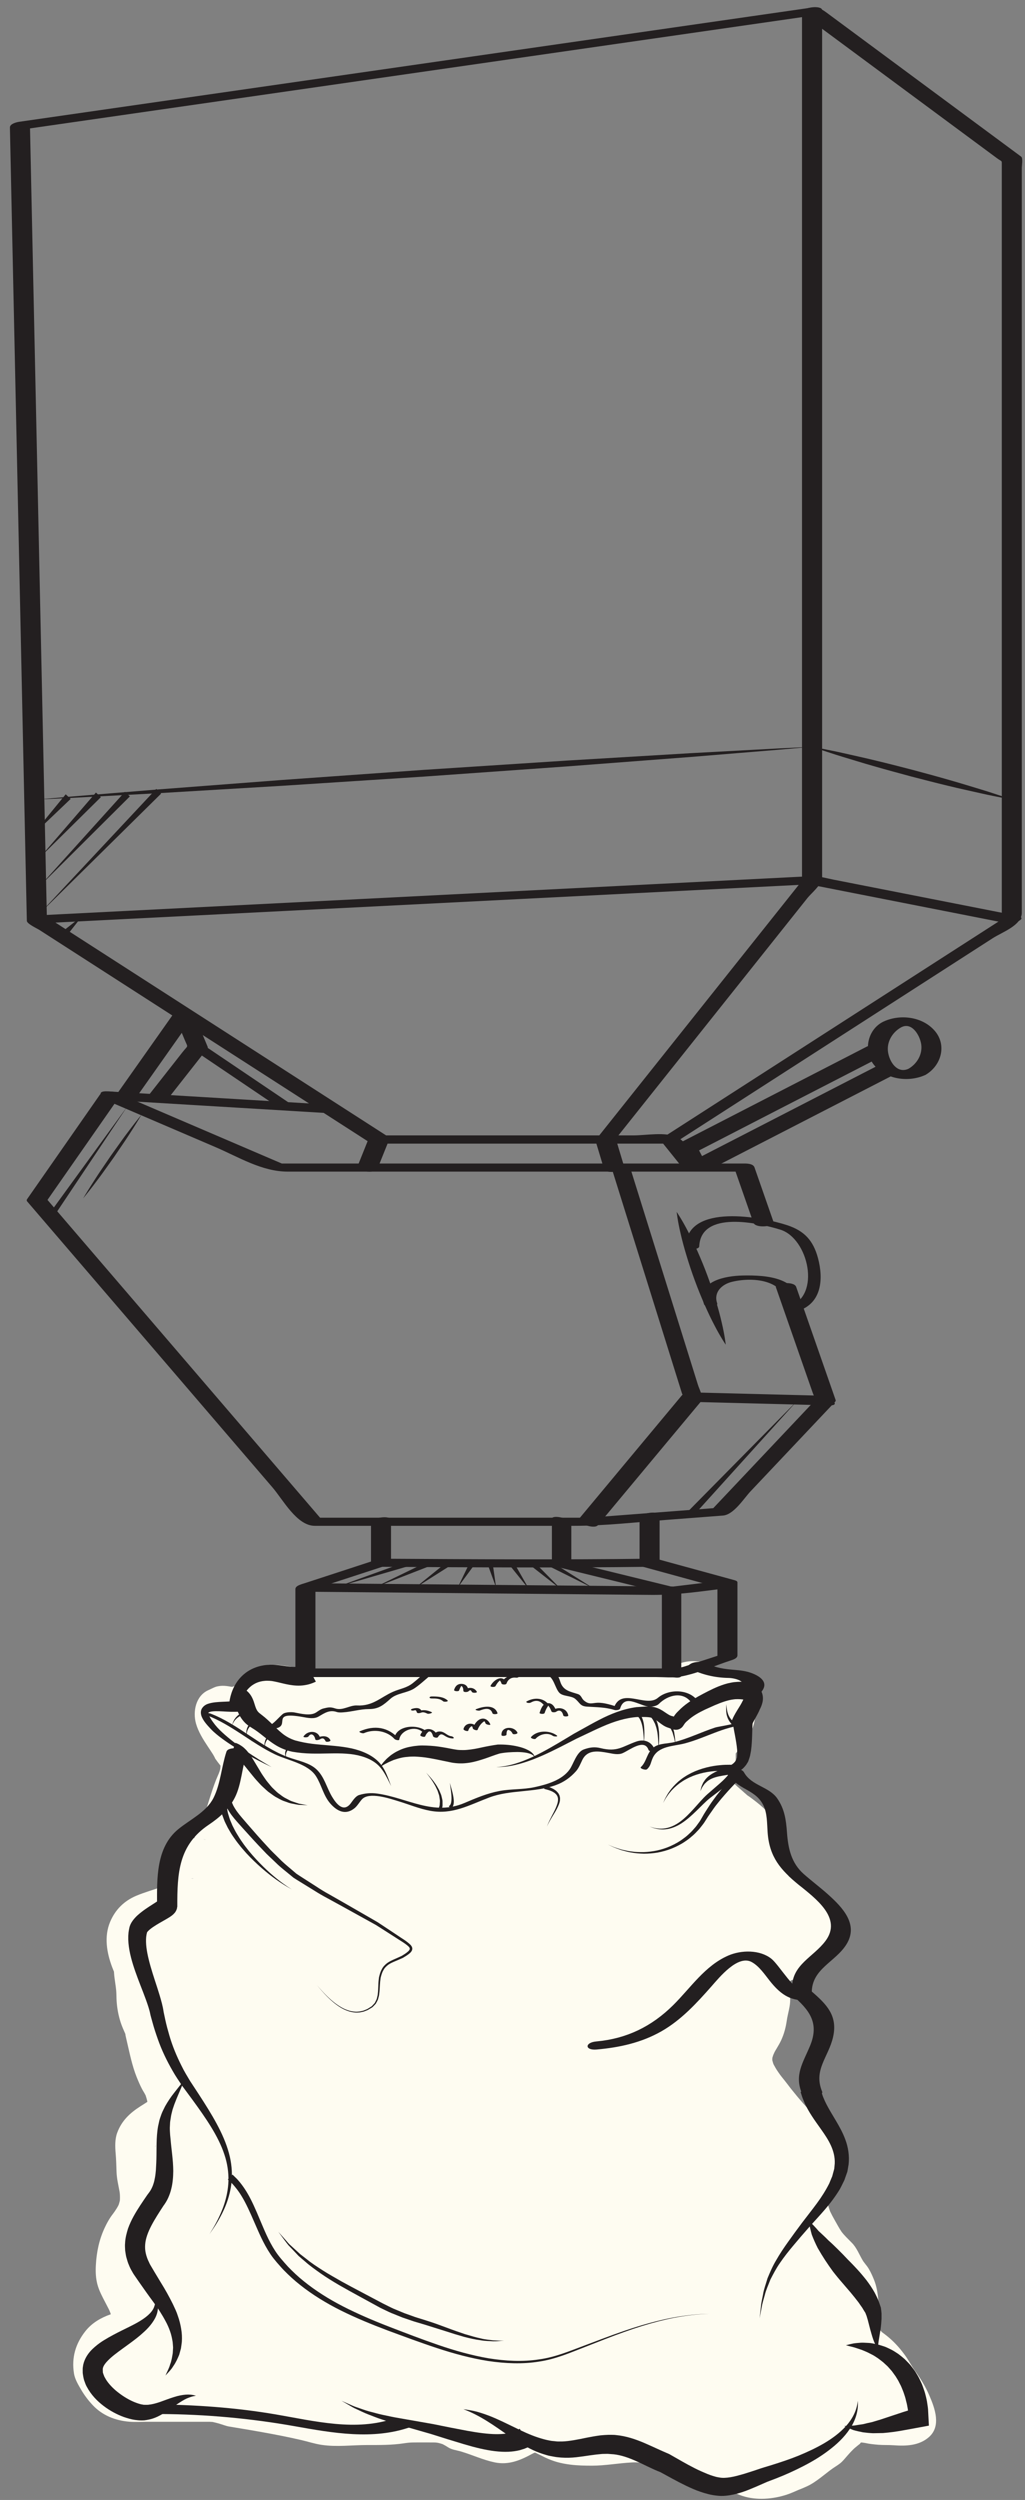 <svg width="98" height="239" viewBox="0 0 98 239" fill="none" xmlns="http://www.w3.org/2000/svg">
<rect x="0" y="0" width="98" height="239" fill="#808080" stroke="none"/>
<g clip-path="url(#clip0_359_38081)">
<path d="M88.861 229.026C88.484 228.151 88.002 227.371 87.447 226.597C87.121 226.141 86.869 225.639 86.543 225.186C86.112 224.587 85.631 224.033 85.074 223.547C84.775 223.285 84.453 223.047 84.129 222.817C84.563 223.125 84.155 222.789 84.012 222.661C84.001 222.528 83.988 222.37 83.988 222.296C83.989 222.023 83.998 221.752 84.004 221.48C84.019 220.922 84.025 220.366 83.971 219.811C83.907 219.174 83.807 218.549 83.566 217.954C83.416 217.585 83.261 217.231 83.056 216.89C82.925 216.673 82.764 216.474 82.59 216.289C82.961 216.681 82.604 216.296 82.524 216.166C82.168 215.589 81.923 214.891 81.434 214.405C81.254 214.226 81.074 214.046 80.898 213.862C80.817 213.778 80.738 213.691 80.659 213.604C80.621 213.562 80.533 213.452 80.478 213.386C80.22 213.012 80.014 212.603 79.786 212.21C79.641 211.96 79.509 211.704 79.383 211.444C79.377 211.431 79.371 211.419 79.367 211.409C79.362 211.397 79.358 211.385 79.352 211.372C79.282 211.193 79.228 211.009 79.177 210.825C79.16 210.762 79.146 210.7 79.133 210.637C79.151 210.712 79.115 210.441 79.114 210.355C79.113 210.309 79.123 210.202 79.13 210.13C79.152 210.042 79.178 209.955 79.205 209.869C79.284 209.613 79.343 209.356 79.437 209.103C79.478 208.993 79.523 208.885 79.567 208.778C79.648 208.588 79.728 208.399 79.809 208.209C80.076 207.574 80.211 206.978 80.294 206.291C80.408 205.363 80.02 204.578 79.468 203.875C79.181 203.507 78.826 203.201 78.482 202.887C78.308 202.728 78.138 202.565 77.976 202.394C77.968 202.384 77.96 202.376 77.953 202.369C77.783 202.142 77.602 201.956 77.405 201.751C76.987 201.318 76.593 200.864 76.207 200.403C76.019 200.178 75.834 199.949 75.651 199.719C75.629 199.692 75.572 199.618 75.527 199.561C75.446 199.457 75.367 199.352 75.288 199.247C75.11 199.013 74.926 198.784 74.742 198.555C74.707 198.509 74.621 198.397 74.588 198.354C74.511 198.25 74.439 198.145 74.366 198.038C74.222 197.828 74.093 197.607 73.974 197.381C73.965 197.363 73.953 197.337 73.941 197.308C73.9 197.192 73.868 197.073 73.839 196.954C73.839 196.948 73.839 196.944 73.839 196.938C73.836 196.891 73.841 196.802 73.844 196.738C73.895 196.543 73.973 196.356 74.041 196.167C73.866 196.65 74.013 196.261 74.07 196.154C74.13 196.042 74.197 195.933 74.263 195.824C74.417 195.565 74.569 195.308 74.695 195.034C74.977 194.414 75.128 193.824 75.226 193.155C75.322 192.494 75.568 191.793 75.549 191.13C75.536 190.701 75.478 190.274 75.459 189.845C75.454 189.723 75.454 189.602 75.459 189.481C75.52 189.429 75.584 189.374 75.635 189.329C75.639 189.327 75.642 189.326 75.646 189.325C75.641 189.329 75.636 189.333 75.632 189.337C75.638 189.332 75.645 189.327 75.652 189.322C75.672 189.314 75.692 189.307 75.71 189.301C76.372 189.1 77 188.971 77.643 188.698C78.869 188.177 79.582 186.747 79.919 185.549C80.158 184.703 79.936 183.818 79.588 183.039C79.264 182.313 78.687 181.791 78.053 181.337C77.565 180.988 77.051 180.675 76.556 180.336C76.49 180.291 76.425 180.245 76.361 180.198C76.495 180.294 76.236 180.093 76.176 180.04C75.974 179.865 75.812 179.719 75.583 179.551C75.98 179.842 75.521 179.476 75.446 179.402C75.43 179.387 75.41 179.364 75.391 179.34C75.354 179.282 75.32 179.224 75.287 179.164C75.259 179.078 75.236 178.99 75.214 178.902C75.205 178.865 75.198 178.827 75.19 178.789C75.186 178.758 75.183 178.727 75.181 178.702C75.16 178.46 75.154 178.217 75.143 177.973C75.09 176.748 74.878 175.59 74.31 174.492C73.771 173.45 72.874 172.69 71.957 171.993C71.807 171.879 71.654 171.771 71.499 171.664C71.405 171.599 71.309 171.535 71.214 171.47C71.64 171.757 71.276 171.483 71.192 171.405C70.874 171.112 70.532 170.847 70.227 170.54C70.181 170.494 70.138 170.445 70.095 170.397C70.089 170.389 70.084 170.381 70.077 170.372C70.049 170.331 70.022 170.287 69.996 170.244C70.34 169.661 70.343 169.015 70.343 168.344V167.633C70.401 167.556 70.465 167.473 70.5 167.434C70.761 167.146 70.998 166.838 71.231 166.526C70.694 167.244 71.569 166.091 71.415 166.293C71.462 166.231 71.505 166.168 71.547 166.102C71.711 165.843 71.815 165.537 71.928 165.258C72.304 164.336 72.275 163.294 72.121 162.333C72.049 161.884 71.853 161.421 71.604 161.044C71.44 160.796 71.25 160.544 71.015 160.356C70.567 159.997 70.114 159.823 69.566 159.704C69.336 159.654 69.102 159.618 68.871 159.574C68.76 159.553 68.65 159.526 68.541 159.498C68.531 159.492 68.521 159.485 68.51 159.478C67.913 159.09 67.269 158.893 66.565 158.824C65.555 158.724 64.626 159.109 63.733 159.543C61.375 159.549 59.024 159.593 56.667 159.689C55.315 159.745 53.964 159.782 52.611 159.79C51.344 159.798 50.087 159.993 48.822 160.033C46.366 160.109 43.895 160.036 41.438 160.036C38.907 160.036 36.391 159.862 33.863 159.772C32.515 159.725 31.151 159.651 29.836 159.832C29.817 159.828 29.799 159.825 29.78 159.821C29.373 159.739 28.984 159.604 28.584 159.498C28.056 159.357 27.518 159.282 26.977 159.211C25.835 159.063 24.634 159.186 23.739 159.971C23.399 160.269 23.18 160.646 23.054 161.058C22.8 161.092 22.552 161.152 22.308 161.232C22.279 161.242 22.239 161.253 22.2 161.263C22.164 161.26 22.134 161.258 22.117 161.257C21.836 161.208 21.553 161.157 21.268 161.164C21.086 161.167 20.775 161.201 20.572 161.283C20.518 161.305 20.471 161.325 20.428 161.342C20.42 161.351 20.294 161.412 19.912 161.584C18.713 162.123 18.418 163.635 18.739 164.773C18.963 165.567 19.426 166.297 19.877 166.978C20.043 167.229 20.213 167.478 20.372 167.732C20.42 167.81 20.464 167.889 20.506 167.97C20.529 168.022 20.552 168.075 20.578 168.128C20.731 168.35 20.897 168.56 21.063 168.773C21.07 168.783 21.077 168.792 21.084 168.802C21.075 168.922 21.066 169.041 21.061 169.104C21.058 169.114 21.056 169.124 21.053 169.135C21.022 169.269 20.973 169.398 20.925 169.527C20.92 169.54 20.915 169.552 20.911 169.564C20.888 169.616 20.865 169.667 20.842 169.719C20.3 170.933 19.993 172.223 19.534 173.469C19.458 173.675 19.377 173.879 19.295 174.083C19.266 174.15 19.221 174.259 19.203 174.298C19.146 174.426 19.087 174.553 19.027 174.68C18.865 175.025 18.702 175.364 18.578 175.725C17.666 175.711 16.815 176.289 16.331 177.032C16.155 177.302 16.044 177.611 15.931 177.911C15.912 177.962 15.893 178.014 15.876 178.065C15.568 178.656 15.54 179.322 15.508 180.007C15.502 180.13 15.495 180.251 15.487 180.373C14.67 180.672 13.831 180.898 13.026 181.238C11.862 181.731 11.019 182.57 10.531 183.728C9.94 185.131 10.202 186.673 10.72 188.052C10.776 188.2 10.836 188.348 10.895 188.496C10.892 188.425 10.89 188.354 10.887 188.284C10.89 188.383 10.894 188.482 10.901 188.581C10.926 188.988 10.994 189.394 11.049 189.796C11.064 189.903 11.079 190.009 11.094 190.115C11.037 189.717 11.095 190.151 11.105 190.249C11.139 190.588 11.128 190.928 11.148 191.268C11.19 191.966 11.318 192.668 11.533 193.333C11.659 193.721 11.828 194.097 11.993 194.468C11.985 194.473 11.987 194.516 12.011 194.632C12.052 194.823 12.096 195.013 12.141 195.203C12.407 196.335 12.634 197.492 13.067 198.574C13.219 198.952 13.38 199.327 13.567 199.689C13.636 199.823 13.715 199.952 13.794 200.081C13.827 200.135 13.896 200.273 13.922 200.318C13.983 200.493 14.032 200.672 14.076 200.852C14.081 200.87 14.086 200.901 14.091 200.935C14.048 200.964 14.005 200.994 13.961 201.023C13.782 201.141 13.6 201.252 13.419 201.367C12.405 202.015 11.621 202.76 11.202 203.905C10.981 204.509 11.003 205.224 11.057 205.857C11.107 206.45 11.124 207.033 11.142 207.627C11.162 208.276 11.317 208.892 11.431 209.52C11.439 209.582 11.454 209.696 11.459 209.75C11.468 209.869 11.469 209.989 11.47 210.109C11.471 210.198 11.466 210.287 11.459 210.376C11.452 210.403 11.444 210.438 11.433 210.484C11.409 210.589 11.375 210.691 11.341 210.793C11.239 211.003 11.113 211.202 10.982 211.395C10.929 211.474 10.648 211.834 10.958 211.443C10.788 211.658 10.643 211.848 10.5 212.072C10.334 212.332 10.188 212.604 10.055 212.882C9.487 214.062 9.232 215.274 9.163 216.577C9.131 217.186 9.154 217.79 9.311 218.385C9.469 218.985 9.777 219.561 10.065 220.11C10.18 220.329 10.295 220.547 10.406 220.769C10.423 220.803 10.439 220.838 10.455 220.872C10.471 220.913 10.53 221.053 10.552 221.112C10.567 221.156 10.58 221.201 10.592 221.246C9.656 221.569 8.786 222.075 8.165 222.862C7.215 224.064 6.831 225.397 7.074 226.913C7.162 227.463 7.486 227.993 7.764 228.47C8.072 228.995 8.449 229.492 8.865 229.935C9.788 230.917 11.013 231.402 12.337 231.517C12.895 231.566 13.473 231.525 14.033 231.525H20.023C20.082 231.525 20.287 231.543 20.326 231.542C20.552 231.587 20.774 231.649 20.995 231.712C21.296 231.799 21.589 231.925 21.898 231.977C22.27 232.038 22.642 232.1 23.014 232.163C24.329 232.383 25.643 232.613 26.951 232.873C27.565 232.995 28.177 233.127 28.787 233.268C29.438 233.418 30.085 233.632 30.746 233.731C32.205 233.95 33.646 233.747 35.112 233.747C36.296 233.747 37.442 233.76 38.616 233.583C38.654 233.577 38.692 233.572 38.73 233.566C38.749 233.564 38.957 233.535 39.025 233.528C39.299 233.5 39.574 233.5 39.848 233.5C40.398 233.5 40.948 233.495 41.498 233.502C41.559 233.502 41.621 233.505 41.682 233.509C41.744 233.517 41.833 233.528 41.882 233.538C42 233.563 42.117 233.598 42.232 233.634C42.258 233.642 42.295 233.656 42.334 233.67C42.515 233.761 42.689 233.866 42.858 233.976C43.199 234.197 43.679 234.247 44.067 234.363C45.151 234.685 46.182 235.172 47.292 235.405C48.615 235.683 49.728 235.216 50.865 234.599C50.929 234.564 50.995 234.532 51.06 234.499C51.092 234.489 51.124 234.478 51.157 234.47C51.171 234.476 51.187 234.484 51.206 234.492C51.515 234.635 51.817 234.794 52.125 234.941C52.935 235.328 53.661 235.511 54.546 235.623C55.223 235.707 55.902 235.72 56.583 235.721C57.876 235.723 59.145 235.474 60.433 235.413C60.703 235.4 60.974 235.405 61.243 235.422C61.267 235.432 61.297 235.443 61.339 235.456C61.493 235.508 61.647 235.558 61.801 235.609C62.468 235.831 63.136 236.052 63.803 236.273C65.031 236.68 66.258 237.089 67.495 237.47C68.078 237.649 68.662 237.826 69.245 238.008C69.528 238.096 69.809 238.186 70.091 238.277C70.157 238.298 70.196 238.31 70.217 238.315C70.481 238.429 70.742 238.537 71.016 238.625C72.346 239.051 73.881 238.923 75.192 238.501C75.576 238.378 75.949 238.209 76.318 238.047C76.324 238.044 76.329 238.042 76.335 238.04C76.347 238.035 76.36 238.03 76.374 238.025C76.615 237.934 76.85 237.829 77.086 237.725C77.58 237.509 78.025 237.195 78.453 236.871C78.744 236.649 79.033 236.423 79.321 236.197C79.322 236.196 79.323 236.195 79.325 236.194C79.421 236.121 79.519 236.052 79.617 235.982C79.922 235.768 80.251 235.596 80.516 235.326C80.705 235.134 80.876 234.925 81.053 234.723C81.219 234.533 81.39 234.348 81.569 234.172C81.616 234.125 81.665 234.08 81.714 234.036C81.831 233.94 82.164 233.663 82.201 233.646C82.236 233.599 82.272 233.554 82.308 233.508C82.319 233.507 82.331 233.506 82.344 233.506C82.455 233.5 82.566 233.5 82.678 233.5C82.147 233.503 82.56 233.515 82.719 233.551C83.131 233.646 83.559 233.686 83.98 233.722C84.466 233.762 84.954 233.734 85.44 233.77C86.631 233.856 87.881 233.815 88.822 232.982C90.01 231.931 89.379 230.228 88.861 229.026ZM19.45 175.838C19.44 175.836 19.429 175.834 19.419 175.832C19.679 175.852 19.776 175.913 19.45 175.838ZM18.514 179.589C18.516 179.589 18.518 179.589 18.521 179.59C18.152 179.591 18.325 179.545 18.514 179.589ZM14.898 205.079C14.901 205.077 14.904 205.074 14.908 205.071C14.8 205.405 14.815 205.229 14.898 205.079ZM24.116 166.604C24.065 166.48 24.012 166.357 23.959 166.233C23.975 166.253 23.994 166.278 24.011 166.3C24.046 166.401 24.082 166.502 24.116 166.604Z" fill="#FEFCF1"/>
<path d="M75.63 189.337C75.533 189.411 75.466 189.484 75.63 189.337V189.337Z" fill="#F4F0EE"/>
<path d="M20.427 161.342C20.447 161.319 19.693 161.639 20.427 161.342V161.342Z" fill="#F4F0EE"/>
<path d="M82.199 233.646C82.192 233.655 82.185 233.664 82.178 233.673C82.202 233.649 82.207 233.642 82.199 233.646Z" fill="#F4F0EE"/>
<path d="M64.772 109.091C71.073 105.034 77.377 100.977 83.679 96.923C87.424 94.513 91.168 92.104 94.913 89.694C95.812 89.115 97.693 88.468 97.693 87.266V36.833V16.037C97.693 15.86 97.82 15.115 97.637 14.979C96.754 14.326 95.873 13.673 94.99 13.02C91.007 10.073 87.026 7.126 83.045 4.179C81.691 3.177 80.336 2.176 78.983 1.173C78.462 0.787 78.078 0.657 77.398 0.755C75.538 1.025 73.676 1.291 71.816 1.559C62.974 2.835 54.132 4.108 45.289 5.383C30.806 7.469 16.322 9.556 1.839 11.643C1.581 11.682 0.941 11.833 0.948 12.189C1.271 27.286 1.593 42.385 1.915 57.482C2.098 66.091 2.282 74.701 2.465 83.31C2.5 84.886 2.533 86.462 2.567 88.038C2.573 88.314 3.558 88.771 3.736 88.884C5.021 89.71 6.303 90.537 7.588 91.362C16.866 97.333 26.142 103.302 35.421 109.272C35.851 109.549 37.643 109.014 37.007 108.604C30.703 104.547 24.399 100.49 18.098 96.437C14.352 94.027 10.61 91.617 6.864 89.207C6.051 88.684 5.235 88.159 4.423 87.635C4.178 87.48 4.483 87.873 4.479 87.649C4.475 87.446 4.47 87.242 4.466 87.037C4.104 70.107 3.742 53.176 3.381 36.245C3.208 28.116 3.035 19.988 2.862 11.86C2.565 12.041 2.268 12.222 1.972 12.405C16.982 10.243 31.992 8.079 47.002 5.915C57.237 4.44 67.472 2.965 77.708 1.49C77.383 1.452 77.061 1.412 76.737 1.372C82.926 5.953 89.116 10.533 95.306 15.115C95.83 15.504 95.781 15.275 95.781 15.823V18.204V28.054V83.953V87.026V87.8C95.781 88.216 95.706 87.947 96.001 87.758C93.823 89.159 91.647 90.56 89.469 91.961C81.503 97.086 73.538 102.213 65.573 107.338C64.824 107.821 64.075 108.303 63.323 108.785C62.471 109.335 64.358 109.357 64.772 109.091Z" fill="#231F20"/>
<path d="M76.68 1.25V44.857V73.582V82.153V84.049C76.68 84.31 76.606 84.297 76.781 84.075C76.616 84.283 76.453 84.49 76.287 84.696C69.871 92.754 63.456 100.808 57.041 108.865C56.566 109.459 58.438 109.409 58.756 109.01C63.71 102.79 68.663 96.57 73.617 90.351C74.818 88.845 76.017 87.337 77.218 85.829C77.499 85.477 78.603 84.512 78.603 84.007V80.207V24.822V0.971C78.603 0.478 76.68 0.651 76.68 1.25Z" fill="#231F20"/>
<path d="M3.549 88.289C18.892 87.509 34.234 86.732 49.576 85.955C57.832 85.536 66.086 85.119 74.339 84.7C75.229 84.655 76.122 84.61 77.013 84.566C77.2 84.555 77.388 84.545 77.576 84.536C77.877 84.521 76.769 84.43 77.497 84.573C81.752 85.412 86.008 86.248 90.265 87.085C92.267 87.48 94.268 87.872 96.27 88.266C96.852 88.382 98.44 87.782 97.205 87.539C93.552 86.821 89.9 86.101 86.246 85.383C84.054 84.951 81.864 84.521 79.673 84.091C78.976 83.953 78.244 83.728 77.527 83.764C71.873 84.052 66.22 84.339 60.566 84.625C42.339 85.548 24.113 86.472 5.888 87.397C5.091 87.436 4.296 87.477 3.499 87.517C2.352 87.575 2.406 88.347 3.549 88.289Z" fill="#231F20"/>
<path d="M77.641 71.394C77.641 71.394 77.946 71.451 78.478 71.552C79.006 71.665 79.77 71.8 80.672 72.009C81.575 72.217 82.632 72.442 83.757 72.718C84.883 72.987 86.078 73.297 87.273 73.605C88.465 73.928 89.656 74.246 90.769 74.57C91.882 74.883 92.912 75.211 93.8 75.475C94.687 75.739 95.417 75.999 95.933 76.163C96.445 76.339 96.739 76.44 96.739 76.44C96.739 76.44 96.434 76.383 95.9 76.282C95.372 76.17 94.608 76.036 93.707 75.825C92.803 75.618 91.746 75.395 90.621 75.118C89.497 74.849 88.302 74.538 87.107 74.229C85.915 73.905 84.724 73.586 83.611 73.264C82.496 72.95 81.467 72.621 80.578 72.358C79.691 72.092 78.961 71.834 78.445 71.671C77.935 71.495 77.641 71.394 77.641 71.394Z" fill="#231F20"/>
<path d="M3.524 76.439C3.524 76.439 4.68 76.339 6.704 76.16C8.728 75.995 11.62 75.757 15.091 75.473C18.564 75.205 22.615 74.896 26.956 74.566C31.298 74.255 35.93 73.926 40.561 73.597C45.194 73.295 49.826 72.994 54.17 72.713C58.517 72.452 62.571 72.211 66.048 72.003C69.525 71.814 72.423 71.659 74.452 71.549C76.482 71.451 77.641 71.394 77.641 71.394C77.641 71.394 76.485 71.495 74.461 71.674C72.436 71.84 69.544 72.077 66.073 72.364C62.601 72.629 58.55 72.938 54.209 73.27C49.867 73.579 45.236 73.909 40.604 74.238C35.971 74.539 31.338 74.84 26.993 75.122C22.648 75.38 18.592 75.624 15.117 75.831C11.638 76.018 8.742 76.175 6.713 76.285C4.683 76.383 3.524 76.439 3.524 76.439Z" fill="#231F20"/>
<path d="M36.102 111.703C36.462 110.808 36.822 109.913 37.181 109.02C36.933 109.124 36.686 109.228 36.438 109.331H64.273C63.883 109.207 63.496 109.085 63.105 108.962C63.825 109.857 64.545 110.75 65.263 111.647C65.635 112.107 67.426 111.944 67.147 111.597C66.497 110.789 65.692 109.19 64.755 108.723C63.669 108.182 61.736 108.545 60.587 108.545H54.581H35.987C35.728 108.545 35.354 108.586 35.245 108.856C34.885 109.751 34.526 110.646 34.168 111.539C34.01 111.931 35.865 112.292 36.102 111.703Z" fill="#231F20"/>
<path d="M59.672 111.513C59.404 110.62 59.134 109.725 58.864 108.83C58.687 108.248 56.797 108.586 56.934 109.046C57.204 109.939 57.474 110.835 57.742 111.729C57.92 112.311 59.811 111.971 59.672 111.513Z" fill="#231F20"/>
<path d="M74.182 123.057C74.916 125.164 75.653 127.271 76.387 129.381C76.819 130.618 77.252 131.859 77.685 133.099C77.92 133.773 78.086 133.708 77.702 134.115C74.457 137.551 71.211 140.988 67.965 144.426C68.189 144.333 68.415 144.241 68.639 144.149C65.03 144.423 61.422 144.701 57.812 144.976C57.245 145.018 56.679 145.062 56.113 145.106C56.24 145.095 56.283 145.095 55.871 145.095H51.847H29.896C30.209 145.187 30.523 145.277 30.836 145.368C26.057 139.797 21.278 134.224 16.498 128.652C13.453 125.105 10.408 121.555 7.365 118.007C6.533 117.039 5.702 116.069 4.872 115.1C4.737 114.943 4.603 114.786 4.467 114.628C4.572 114.75 4.417 114.887 4.613 114.608C4.828 114.299 5.043 113.99 5.256 113.685C7.312 110.738 9.366 107.791 11.42 104.844C10.88 104.906 10.339 104.971 9.798 105.034C13.392 106.574 16.985 108.114 20.577 109.655C22.822 110.616 25.034 112.008 27.512 112.008H54.526H71.174C70.847 111.884 70.522 111.759 70.197 111.634C70.808 113.382 71.417 115.13 72.027 116.878C72.237 117.482 74.103 117.238 73.969 116.854C73.358 115.105 72.749 113.357 72.139 111.609C72.015 111.255 71.479 111.233 71.163 111.233H26.758C26.023 111.233 27.483 111.468 27.074 111.29C26.63 111.1 26.185 110.909 25.742 110.72C23.898 109.929 22.055 109.138 20.213 108.349C17.197 107.056 14.182 105.764 11.166 104.47C10.771 104.301 9.831 104.253 9.545 104.661C7.225 107.988 4.906 111.317 2.588 114.644C2.542 114.712 2.542 114.78 2.589 114.848C7.368 120.42 12.149 125.992 16.928 131.562C19.971 135.112 23.017 138.661 26.06 142.209C27.046 143.357 28.381 145.87 30.088 145.87H54.913C57.831 145.87 60.746 145.53 63.654 145.308C65.477 145.168 67.3 145.028 69.122 144.889C70.156 144.81 71.121 143.251 71.752 142.581C74.46 139.716 77.167 136.848 79.874 133.981C79.885 133.948 79.895 133.913 79.907 133.879C78.645 130.262 77.383 126.648 76.123 123.031C75.913 122.428 74.047 122.669 74.182 123.057Z" fill="#231F20"/>
<path d="M10.655 105.171C17.725 105.595 24.795 106.021 31.864 106.446C33.181 106.525 32.357 105.66 31.517 105.609C24.449 105.184 17.379 104.758 10.31 104.334C8.992 104.255 9.815 105.12 10.655 105.171Z" fill="#231F20"/>
<path d="M58.422 111.489C60.537 118.264 62.651 125.036 64.766 131.812C64.908 132.266 65.049 132.72 65.191 133.173C65.318 133.579 65.393 133.156 65.191 133.399C64.149 134.649 63.106 135.901 62.065 137.151C59.842 139.819 57.621 142.486 55.4 145.152C55.02 145.608 56.813 146.232 57.162 145.814C59.383 143.147 61.605 140.48 63.826 137.813C64.869 136.563 65.912 135.311 66.954 134.061C67.33 133.608 66.891 132.907 66.732 132.4C64.584 125.517 62.436 118.635 60.288 111.753C60.12 111.212 58.26 110.966 58.422 111.489Z" fill="#231F20"/>
<path d="M66.575 134.031C70.817 134.138 75.062 134.247 79.304 134.355C80.563 134.386 79.164 133.444 78.567 133.429C74.324 133.323 70.08 133.214 65.836 133.106C64.578 133.074 65.978 134.017 66.575 134.031Z" fill="#231F20"/>
<path d="M64.696 115.86C64.696 115.86 65.191 116.579 65.776 117.717C66.074 118.282 66.396 118.953 66.714 119.681C67.034 120.408 67.357 121.19 67.649 121.984C67.943 122.778 68.21 123.579 68.438 124.341C68.671 125.098 68.863 125.817 69.004 126.44C69.299 127.683 69.388 128.552 69.388 128.552C69.388 128.552 68.89 127.834 68.306 126.696C68.007 126.13 67.686 125.461 67.368 124.732C67.046 124.005 66.727 123.222 66.435 122.428C66.141 121.635 65.875 120.831 65.647 120.071C65.415 119.312 65.223 118.593 65.081 117.97C64.785 116.728 64.696 115.86 64.696 115.86Z" fill="#231F20"/>
<path d="M66.852 119.157C67.019 115.682 72.516 116.906 74.611 117.558C77.293 118.39 78.545 123.894 75.424 124.919C75.791 124.992 76.156 125.066 76.522 125.141C76.583 122.118 73.349 121.888 70.985 121.941C69.423 121.975 66.544 122.446 67.315 124.689C67.429 125.021 68.701 124.987 68.569 124.597C68.203 123.532 69.024 122.769 70.011 122.537C72.16 122.03 75.282 122.409 75.229 125.094C75.222 125.465 76.134 125.379 76.326 125.316C78.564 124.581 78.743 122.283 78.21 120.285C77.757 118.588 76.901 117.676 75.282 117.136C72.864 116.332 65.754 115.001 65.558 119.11C65.541 119.475 66.834 119.528 66.852 119.157Z" fill="#231F20"/>
<path d="M15.945 105.182C17.239 103.535 18.533 101.888 19.827 100.241C19.876 100.176 19.881 100.107 19.838 100.036C19.406 98.995 18.972 97.953 18.539 96.911C18.349 96.451 16.937 96.421 16.669 96.801C14.837 99.399 13.006 101.998 11.172 104.595C10.857 105.043 12.703 105.374 13.029 104.909C14.863 102.312 16.694 99.714 18.527 97.116C17.904 97.08 17.28 97.043 16.657 97.006C16.991 97.807 17.323 98.606 17.657 99.407C17.993 100.22 18.017 99.864 17.434 100.609C16.32 102.027 15.204 103.448 14.088 104.868C13.765 105.28 15.591 105.635 15.945 105.182Z" fill="#231F20"/>
<path d="M18.33 100.256C21.134 102.149 23.939 104.043 26.741 105.936C27.238 106.272 28.92 106.295 27.878 105.592C25.074 103.698 22.27 101.805 19.466 99.912C18.968 99.577 17.286 99.553 18.33 100.256Z" fill="#231F20"/>
<path d="M67.739 111.712C67.53 111.311 67.321 110.91 67.112 110.508C67.008 110.308 66.903 110.106 66.799 109.908C66.841 109.989 66.632 110.087 66.76 110.021C67.201 109.795 67.642 109.566 68.085 109.341C70.132 108.287 72.178 107.232 74.224 106.177C77.679 104.399 81.133 102.621 84.588 100.844C83.996 100.645 83.404 100.448 82.813 100.251C83.022 100.651 83.231 101.051 83.438 101.454C83.544 101.654 83.648 101.856 83.753 102.056C83.709 101.975 83.92 101.875 83.792 101.942C83.35 102.167 82.908 102.396 82.467 102.623C80.42 103.676 78.372 104.732 76.326 105.785C72.872 107.562 69.418 109.341 65.964 111.118C65.571 111.32 67.145 112.177 67.673 111.907C73.633 108.839 79.594 105.77 85.555 102.702C85.62 102.651 85.641 102.587 85.62 102.507C85.298 101.888 84.976 101.268 84.654 100.648C84.385 100.136 83.404 99.784 82.879 100.055C76.918 103.123 70.957 106.192 64.997 109.26C64.931 109.31 64.909 109.376 64.931 109.456C65.254 110.075 65.576 110.694 65.898 111.314C66.171 111.839 67.933 112.086 67.739 111.712Z" fill="#231F20"/>
<path d="M86.861 102.176C85.789 102.666 85.047 101.537 84.905 100.578C84.762 99.621 85.308 98.704 86.122 98.235C87.162 97.636 87.947 98.962 88.078 99.835C88.219 100.793 87.673 101.709 86.861 102.176C86.23 102.541 88.031 103.019 88.478 102.764C89.981 101.897 90.57 99.922 89.357 98.532C88.19 97.193 86.078 96.932 84.504 97.65C82.902 98.38 82.493 100.585 83.624 101.882C84.792 103.221 86.904 103.482 88.478 102.764C88.886 102.577 88.393 102.268 88.196 102.197C87.791 102.049 87.262 101.995 86.861 102.176Z" fill="#231F20"/>
<path d="M21.651 167.463C21.178 168.887 21.085 170.538 20.42 171.87C19.734 173.244 18.162 173.948 17.025 174.888C14.902 176.649 15.011 179.631 15.016 182.112C15.018 182.692 16.955 182.784 16.952 182.263C16.946 179.072 17.068 176.393 19.949 174.455C20.992 173.755 21.901 172.956 22.468 171.822C23.087 170.582 23.144 168.947 23.587 167.612C23.73 167.187 21.849 166.869 21.651 167.463Z" fill="#231F20"/>
<path d="M16.937 182.373C16.937 182.373 16.936 182.38 16.931 182.396C16.925 182.42 16.92 182.447 16.911 182.477C16.895 182.53 16.872 182.592 16.842 182.655C16.816 182.708 16.758 182.803 16.74 182.824C16.723 182.845 16.705 182.866 16.687 182.889C16.529 183.069 16.404 183.15 16.263 183.248C15.99 183.429 15.654 183.607 15.255 183.839C15.056 183.954 14.845 184.084 14.636 184.225C14.433 184.363 14.221 184.533 14.117 184.658L14.068 184.719C14.068 184.72 14.069 184.719 14.068 184.719V184.717C14.048 184.779 14.092 184.631 14.085 184.649L14.082 184.658L14.079 184.676L14.043 184.802C14.014 184.901 14.02 184.919 14.004 184.981L13.975 185.191C13.948 185.486 13.959 185.825 14.002 186.192C14.093 186.925 14.315 187.756 14.589 188.641C14.861 189.529 15.204 190.463 15.477 191.516C15.544 191.78 15.604 192.053 15.646 192.351C15.697 192.588 15.747 192.829 15.798 193.071C15.911 193.597 16.042 194.073 16.19 194.582C16.481 195.593 16.891 196.579 17.376 197.533C17.608 198.015 17.892 198.471 18.165 198.933C18.463 199.39 18.763 199.843 19.058 200.295C19.649 201.207 20.224 202.116 20.719 203.037C21.217 203.957 21.631 204.895 21.884 205.83C22.145 206.761 22.216 207.69 22.148 208.527C21.988 210.216 21.334 211.483 20.858 212.311C20.616 212.73 20.404 213.044 20.256 213.255C20.108 213.467 20.031 213.58 20.031 213.58C20.031 213.58 20.102 213.462 20.238 213.243C20.374 213.023 20.567 212.698 20.783 212.271C21.212 211.424 21.782 210.133 21.842 208.511C21.863 207.705 21.747 206.833 21.449 205.959C21.16 205.083 20.714 204.209 20.183 203.343C19.652 202.476 19.037 201.612 18.402 200.742C18.08 200.304 17.753 199.863 17.426 199.419C17.117 198.954 16.793 198.492 16.517 197.998C15.951 197.021 15.456 195.994 15.089 194.944C14.906 194.425 14.722 193.873 14.587 193.368L14.48 192.985L14.428 192.796L14.403 192.701L14.39 192.653L14.369 192.555C14.326 192.332 14.263 192.102 14.19 191.871C13.895 190.943 13.502 190.02 13.169 189.121C12.834 188.221 12.535 187.335 12.373 186.44C12.293 185.992 12.248 185.539 12.264 185.085C12.273 184.969 12.28 184.854 12.289 184.741C12.307 184.625 12.331 184.462 12.349 184.391L12.376 184.26L12.38 184.244L12.406 184.154L12.428 184.093L12.477 183.973C12.546 183.827 12.624 183.701 12.7 183.599C13.007 183.194 13.298 182.972 13.559 182.765C13.82 182.564 14.058 182.405 14.27 182.265C14.691 181.993 15.013 181.794 15.164 181.68C15.237 181.629 15.265 181.585 15.194 181.662L15.171 181.691C15.163 181.702 15.109 181.783 15.091 181.826C15.067 181.877 15.049 181.929 15.037 181.975L15.027 182.034L15.028 182.028C15.031 182.011 15.031 182.002 15.031 182.002L16.937 182.373Z" fill="#231F20"/>
<path d="M17.602 198.876C17.431 199.357 17.228 199.831 17.025 200.295C16.923 200.525 16.834 200.759 16.743 200.989C16.646 201.218 16.581 201.453 16.499 201.679C16.448 201.914 16.37 202.141 16.341 202.374C16.312 202.607 16.251 202.832 16.254 203.067L16.236 203.411C16.23 203.481 16.242 203.649 16.245 203.763C16.255 204.023 16.276 204.223 16.305 204.477C16.382 205.449 16.557 206.46 16.566 207.548C16.56 207.822 16.554 208.099 16.523 208.382C16.494 208.665 16.454 208.955 16.377 209.248C16.311 209.539 16.206 209.835 16.077 210.123C15.947 210.415 15.772 210.688 15.574 210.948L15.627 210.875C14.796 212.154 13.966 213.418 13.881 214.565C13.857 214.853 13.873 215.137 13.939 215.424C14.005 215.713 14.106 216 14.254 216.291C14.315 216.44 14.4 216.582 14.488 216.727L14.789 217.235L15.375 218.208C15.784 218.861 16.172 219.556 16.53 220.279C16.702 220.648 16.885 221.012 17.007 221.41C17.146 221.799 17.251 222.209 17.319 222.624C17.393 223.037 17.414 223.464 17.386 223.885C17.358 224.096 17.337 224.304 17.301 224.509L17.136 225.111C16.977 225.494 16.81 225.865 16.576 226.192C16.375 226.539 16.078 226.815 15.823 227.103C15.972 226.738 16.169 226.408 16.266 226.04C16.406 225.69 16.457 225.319 16.517 224.966L16.549 224.428C16.542 224.251 16.519 224.076 16.508 223.9C16.451 223.553 16.382 223.212 16.262 222.879C16.146 222.55 16.006 222.224 15.831 221.909C15.665 221.594 15.478 221.28 15.282 220.971C14.889 220.351 14.419 219.763 13.975 219.128L13.298 218.167L12.975 217.7C12.849 217.525 12.726 217.344 12.621 217.143C12.506 216.953 12.406 216.748 12.322 216.532C12.227 216.324 12.163 216.095 12.098 215.863C12.028 215.641 12.009 215.395 11.967 215.158C11.96 214.917 11.931 214.674 11.96 214.435C11.979 213.949 12.105 213.495 12.237 213.061C12.388 212.638 12.576 212.237 12.778 211.872C13.186 211.133 13.641 210.483 14.076 209.845L14.13 209.773C14.236 209.629 14.35 209.488 14.44 209.32C14.528 209.154 14.61 208.979 14.67 208.78C14.736 208.588 14.782 208.378 14.819 208.161C14.859 207.946 14.882 207.717 14.903 207.487C14.933 207.023 14.957 206.536 14.961 206.039C14.968 205.542 14.964 205.029 14.985 204.507C14.998 204.254 15.019 203.951 15.05 203.706C15.071 203.569 15.073 203.483 15.109 203.303L15.197 202.897C15.244 202.628 15.347 202.37 15.437 202.112C15.529 201.856 15.666 201.622 15.778 201.378C16.039 200.914 16.33 200.476 16.651 200.075C16.961 199.669 17.283 199.28 17.602 198.876Z" fill="#231F20"/>
<path d="M14.852 219.698C14.852 219.698 14.89 219.775 14.963 219.923C15.021 220.072 15.116 220.327 15.096 220.66C15.089 220.992 14.972 221.41 14.723 221.805C14.482 222.206 14.142 222.6 13.736 222.962C12.941 223.708 11.892 224.372 10.951 225.108C10.492 225.47 10.053 225.889 9.895 226.227C9.86 226.307 9.837 226.382 9.828 226.444L9.825 226.491L9.822 226.515L9.821 226.518C9.819 226.536 9.823 226.372 9.822 226.447L9.823 226.462L9.825 226.495L9.832 226.747C9.829 226.856 9.855 226.856 9.862 226.889C9.875 226.922 9.871 226.939 9.888 226.984C9.941 227.087 9.953 227.191 10.026 227.295C10.245 227.729 10.636 228.162 11.072 228.539C11.516 228.913 12.01 229.242 12.507 229.488C12.756 229.61 13.005 229.711 13.242 229.785C13.358 229.818 13.479 229.859 13.581 229.871C13.62 229.878 13.724 229.892 13.706 229.898L13.93 229.904C14.322 229.922 14.845 229.785 15.299 229.631C15.762 229.465 16.214 229.29 16.631 229.162C17.047 229.026 17.438 228.957 17.756 228.93C18.076 228.907 18.326 228.939 18.49 228.972C18.649 229.013 18.736 229.034 18.736 229.034C18.736 229.034 18.651 229.053 18.49 229.084C18.333 229.111 18.111 229.192 17.847 229.301C17.584 229.423 17.289 229.605 16.952 229.83C16.616 230.055 16.248 230.343 15.787 230.628C15.32 230.91 14.802 231.234 14.016 231.355L13.796 231.388C13.628 231.4 13.584 231.391 13.472 231.394C13.271 231.396 13.093 231.367 12.905 231.346C12.535 231.293 12.187 231.186 11.84 231.07C11.157 230.818 10.499 230.465 9.89 229.999C9.283 229.533 8.714 228.955 8.298 228.177C8.187 227.993 8.121 227.758 8.039 227.547C8.002 227.432 7.975 227.28 7.951 227.147C7.929 227.014 7.902 226.847 7.908 226.785L7.906 226.53L7.91 226.382L7.925 226.28L7.957 226.076C8.015 225.808 8.116 225.565 8.235 225.348C8.475 224.918 8.779 224.612 9.074 224.358C9.371 224.102 9.667 223.891 9.962 223.713C11.136 222.995 12.217 222.55 13.076 222.072C13.928 221.6 14.522 221.099 14.72 220.585C14.823 220.33 14.854 220.111 14.854 219.947C14.853 219.784 14.852 219.698 14.852 219.698Z" fill="#231F20"/>
<path d="M15.387 230.783C19.668 230.809 23.978 231.201 28.19 231.951C31.813 232.596 35.655 233.284 39.226 232.035C39.907 231.798 38.218 231.017 37.732 231.186C34.04 232.474 30.09 231.459 26.368 230.821C22.524 230.162 18.536 229.886 14.64 229.862C13.381 229.857 14.789 230.78 15.387 230.783Z" fill="#231F20"/>
<path d="M50.559 233.925C50.559 233.925 50.494 233.955 50.371 234.005C50.306 234.032 50.245 234.061 50.134 234.103C50.005 234.142 49.854 234.189 49.685 234.243C49.362 234.32 49.017 234.373 48.613 234.391C48.212 234.409 47.775 234.388 47.316 234.334C46.398 234.224 45.391 233.976 44.356 233.667C43.846 233.512 43.321 233.352 42.785 233.189C42.25 233.02 41.702 232.851 41.158 232.678C40.069 232.367 38.98 232.052 37.962 231.761C37.447 231.616 36.955 231.447 36.486 231.295C36.019 231.147 35.59 230.96 35.188 230.812C34.789 230.66 34.438 230.474 34.122 230.334C33.801 230.198 33.545 230.035 33.328 229.91C32.899 229.66 32.653 229.518 32.653 229.518C32.653 229.518 32.912 229.633 33.365 229.835C33.592 229.933 33.861 230.067 34.192 230.168C34.52 230.275 34.88 230.42 35.288 230.53C35.7 230.631 36.134 230.767 36.611 230.866C37.086 230.963 37.581 231.079 38.104 231.165C39.158 231.349 40.281 231.548 41.403 231.743C41.957 231.853 42.51 231.966 43.054 232.076C43.604 232.18 44.144 232.284 44.668 232.385C45.698 232.574 46.648 232.699 47.43 232.708C47.819 232.711 48.166 232.687 48.455 232.643C48.738 232.601 48.986 232.53 49.138 232.474C49.205 232.444 49.265 232.42 49.319 232.402C49.386 232.37 49.469 232.32 49.523 232.293C49.639 232.227 49.702 232.192 49.702 232.192L50.559 233.925Z" fill="#231F20"/>
<path d="M71.978 164.451C71.978 164.451 71.967 164.593 71.948 164.841C71.944 164.954 71.937 165.089 71.93 165.245C71.926 165.418 71.92 165.615 71.914 165.828C71.9 166.265 71.883 166.788 71.805 167.371C71.776 167.523 71.748 167.674 71.718 167.828C71.681 167.987 71.617 168.158 71.564 168.318L71.554 168.348L71.52 168.432L71.513 168.442L71.485 168.487L71.429 168.578C71.382 168.646 71.377 168.68 71.296 168.776C71.159 168.951 71.008 169.11 70.856 169.202C70.553 169.422 70.227 169.527 69.933 169.597C69.633 169.674 69.36 169.708 69.097 169.754C68.578 169.839 68.13 169.959 67.794 170.176C67.62 170.278 67.496 170.413 67.374 170.531C67.279 170.665 67.185 170.781 67.128 170.891C67.021 171.113 66.96 171.241 66.96 171.241C66.96 171.241 66.993 171.102 67.051 170.857C67.087 170.737 67.154 170.597 67.227 170.429C67.325 170.279 67.433 170.098 67.601 169.941C67.925 169.615 68.422 169.363 68.929 169.167C69.422 168.965 69.979 168.778 70.233 168.463C70.313 168.386 70.331 168.316 70.364 168.267C70.383 168.259 70.412 168.148 70.433 168.095L70.47 167.997L70.486 167.947L70.492 167.935C70.516 167.873 70.458 168.015 70.464 168L70.465 167.997V167.993V167.972C70.471 167.861 70.487 167.765 70.489 167.653C70.486 167.537 70.483 167.42 70.48 167.306C70.438 166.828 70.356 166.362 70.281 165.953C70.242 165.742 70.204 165.552 70.173 165.381C70.14 165.193 70.113 165.03 70.091 164.894C70.056 164.647 70.036 164.507 70.036 164.507L71.978 164.451Z" fill="#231F20"/>
<path d="M69.263 169.184C69.7 169.971 70.317 170.49 71.099 170.935C71.888 171.383 72.564 171.731 72.986 172.589C73.365 173.357 73.332 174.351 73.392 175.178C73.561 177.545 74.634 178.767 76.371 180.19C77.942 181.477 80.574 183.364 78.919 185.563C77.764 187.102 75.738 187.813 75.727 190.003C75.725 190.626 77.61 190.92 77.613 190.471C77.622 188.195 79.903 187.563 80.941 185.861C82.097 183.971 80.566 182.364 79.182 181.121C78.429 180.445 77.616 179.838 76.855 179.168C75.65 178.105 75.353 176.71 75.242 175.17C75.155 173.974 75.011 172.944 74.317 171.938C73.517 170.784 71.849 170.731 71.131 169.434C70.844 168.917 69.045 168.79 69.263 169.184Z" fill="#231F20"/>
<path d="M75.746 190.742C77.376 192.149 78.366 193.382 77.447 195.588C76.775 197.206 75.93 198.363 76.675 200.141C76.921 200.728 78.771 200.358 78.61 199.974C77.736 197.888 79.212 196.671 79.649 194.745C80.112 192.709 79.045 191.629 77.596 190.377C77.146 189.988 75.413 190.454 75.746 190.742Z" fill="#231F20"/>
<path d="M78.415 199.479C78.415 199.479 78.437 199.574 78.479 199.752C78.502 199.832 78.525 199.966 78.558 200.061C78.59 200.157 78.627 200.268 78.667 200.391C78.773 200.664 78.919 201.003 79.134 201.392C79.34 201.782 79.618 202.227 79.922 202.742C80.223 203.257 80.566 203.844 80.825 204.554C81.09 205.257 81.23 206.101 81.134 206.934C81.098 207.139 81.062 207.343 81.028 207.551L81.024 207.569L81.004 207.652L80.992 207.685L80.968 207.75L80.922 207.881L80.828 208.145L80.736 208.412L80.593 208.703C80.497 208.894 80.405 209.095 80.302 209.278C79.88 209.976 79.392 210.627 78.873 211.228C78.358 211.83 77.818 212.401 77.319 212.967C76.82 213.533 76.317 214.114 75.858 214.668C75.39 215.223 74.959 215.772 74.59 216.315C74.209 216.855 73.928 217.407 73.662 217.921C73.46 218.455 73.23 218.938 73.125 219.398C72.997 219.849 72.875 220.244 72.826 220.58C72.697 221.247 72.624 221.63 72.624 221.63C72.624 221.63 72.668 221.244 72.744 220.568C72.767 220.226 72.859 219.823 72.953 219.354C73.022 218.879 73.217 218.375 73.382 217.805C73.611 217.258 73.858 216.662 74.209 216.081C74.544 215.49 74.942 214.892 75.37 214.297C75.799 213.691 76.237 213.095 76.705 212.472C77.174 211.851 77.658 211.249 78.11 210.63C78.564 210.016 78.961 209.381 79.283 208.741L79.474 208.281L79.569 208.056L79.642 207.783L79.716 207.513L79.751 207.379L79.769 207.311L79.778 207.278C79.749 207.398 79.771 207.306 79.763 207.332V207.324L79.766 207.308C79.781 207.15 79.796 206.992 79.809 206.835C79.863 205.583 79.196 204.551 78.54 203.619C78.213 203.151 77.888 202.714 77.615 202.285C77.339 201.864 77.12 201.459 76.953 201.108C76.874 200.915 76.803 200.74 76.74 200.591C76.68 200.438 76.66 200.35 76.628 200.257C76.571 200.084 76.543 199.992 76.543 199.992L78.415 199.479Z" fill="#231F20"/>
<path d="M77.318 212.294C77.658 212.611 77.973 212.94 78.265 213.285C78.59 213.59 78.902 213.869 79.188 214.167C79.517 214.459 79.826 214.757 80.135 215.064C80.453 215.377 80.765 215.698 81.068 216.024L81.096 216.054L81.102 216.062L81.107 216.065L81.108 216.069C81.115 216.077 81.054 216.003 81.081 216.036L81.096 216.05L81.154 216.11L81.27 216.226L81.501 216.463C81.652 216.624 81.808 216.781 81.954 216.944C82.26 217.273 82.553 217.624 82.841 217.989C83.123 218.362 83.39 218.754 83.626 219.179C83.739 219.392 83.845 219.615 83.946 219.837C84.036 220.069 84.118 220.303 84.194 220.535L84.221 220.609C84.245 220.796 84.27 220.98 84.284 221.164L84.285 221.677C84.267 222.01 84.239 222.334 84.194 222.651L84.045 223.586C84.012 223.743 83.991 223.894 83.978 224.049C83.942 224.212 83.959 224.351 83.952 224.526C83.852 224.408 83.74 224.257 83.676 224.105C83.603 223.954 83.539 223.796 83.486 223.642C83.374 223.328 83.296 223.016 83.205 222.71L82.974 221.814L82.852 221.401C82.799 221.28 82.757 221.158 82.714 221.04L82.74 221.114C82.631 220.947 82.532 220.781 82.435 220.615C82.318 220.455 82.207 220.295 82.097 220.131C81.852 219.814 81.606 219.496 81.338 219.179L80.51 218.214C80.364 218.051 80.223 217.879 80.083 217.71L79.875 217.454L79.642 217.16C79.383 216.807 79.136 216.448 78.894 216.081C78.65 215.704 78.41 215.315 78.186 214.922C77.969 214.496 77.774 214.056 77.613 213.629C77.491 213.196 77.392 212.75 77.318 212.294Z" fill="#231F20"/>
<path d="M80.715 231.934C81.028 231.907 81.339 231.892 81.646 231.886C81.949 231.839 82.232 231.792 82.508 231.755C82.795 231.687 83.076 231.613 83.355 231.56L84.191 231.311L85.87 230.753C86.44 230.557 87.029 230.382 87.641 230.218L86.903 231.165C86.862 230.749 86.807 230.343 86.729 229.943C86.694 229.741 86.628 229.548 86.588 229.349C86.543 229.15 86.467 228.966 86.409 228.773C86.347 228.58 86.258 228.402 86.189 228.212C86.115 228.028 86.008 227.859 85.926 227.678C85.835 227.5 85.721 227.339 85.621 227.168L85.27 226.683L84.874 226.236C84.725 226.102 84.583 225.96 84.43 225.827C84.267 225.705 84.11 225.571 83.94 225.452C83.763 225.346 83.595 225.212 83.405 225.12C83.214 225.031 83.029 224.918 82.828 224.835C82.624 224.755 82.425 224.651 82.211 224.592C81.998 224.526 81.784 224.44 81.561 224.384C81.337 224.331 81.111 224.271 80.878 224.206C81.106 224.144 81.339 224.09 81.578 224.04C81.813 224.001 82.055 223.986 82.302 223.965C82.545 223.95 82.79 223.98 83.039 223.986C83.291 223.992 83.532 224.06 83.782 224.105C84.031 224.15 84.269 224.245 84.514 224.315C84.762 224.393 84.984 224.523 85.221 224.63C85.453 224.749 85.664 224.897 85.885 225.037C86.094 225.194 86.296 225.36 86.495 225.532C86.675 225.719 86.868 225.9 87.037 226.099C87.192 226.307 87.362 226.508 87.505 226.725C87.639 226.948 87.783 227.168 87.896 227.399C88.003 227.634 88.132 227.865 88.214 228.108C88.294 228.352 88.394 228.592 88.457 228.839C88.52 229.085 88.584 229.334 88.627 229.583C88.663 229.835 88.71 230.085 88.731 230.337L88.77 231.091L88.812 231.892L88.032 232.038L86.282 232.358C85.681 232.468 85.059 232.551 84.43 232.601L83.474 232.619C83.15 232.605 82.83 232.574 82.514 232.533C82.186 232.468 81.867 232.4 81.566 232.311C81.281 232.195 80.998 232.07 80.715 231.934Z" fill="#231F20"/>
<path d="M82.01 229.518C82.1 230.447 81.789 231.421 81.245 232.213C80.711 233.02 79.993 233.685 79.231 234.26C78.467 234.845 77.644 235.335 76.798 235.768C75.951 236.204 75.084 236.599 74.204 236.94L73.542 237.192L73.378 237.255L73.336 237.27C73.378 237.255 73.326 237.276 73.323 237.279L73.244 237.311L72.928 237.451C72.508 237.635 72.073 237.828 71.621 238.009C71.169 238.19 70.7 238.35 70.188 238.466C69.686 238.578 69.096 238.662 68.514 238.582C68.322 238.566 67.944 238.501 67.714 238.439C67.455 238.376 67.209 238.3 66.968 238.216C66.486 238.056 66.035 237.848 65.595 237.641C64.719 237.219 63.893 236.747 63.094 236.314L63.204 236.365C62.345 236.039 61.585 235.616 60.845 235.293C60.108 234.961 59.397 234.712 58.684 234.634L58.099 234.59L57.583 234.599C57.199 234.631 56.797 234.676 56.381 234.738C55.963 234.8 55.531 234.866 55.079 234.916C54.618 234.964 54.172 234.981 53.651 234.946C53.428 234.919 53.25 234.919 52.989 234.866C52.747 234.816 52.483 234.783 52.266 234.712C51.811 234.583 51.374 234.427 50.961 234.233C50.137 233.845 49.396 233.364 48.681 232.889C47.269 231.91 45.926 230.922 44.305 230.322C44.732 230.376 45.158 230.45 45.581 230.557C45.999 230.675 46.414 230.812 46.823 230.972C47.635 231.29 48.407 231.681 49.175 232.05C49.934 232.426 50.689 232.782 51.45 233.029C51.827 233.153 52.205 233.26 52.584 233.325C52.776 233.37 52.941 233.364 53.12 233.391C53.278 233.421 53.531 233.403 53.734 233.408C54.066 233.403 54.473 233.346 54.859 233.284C55.253 233.219 55.662 233.136 56.084 233.046C56.509 232.96 56.954 232.883 57.418 232.821C57.67 232.8 57.938 232.777 58.18 232.771L58.501 232.773L58.662 232.777L58.741 232.779L58.875 232.792C59.867 232.883 60.789 233.201 61.611 233.554C62.437 233.91 63.193 234.279 63.92 234.583L63.99 234.614L64.03 234.637C64.855 235.104 65.635 235.569 66.427 235.967C66.821 236.168 67.219 236.341 67.607 236.501C67.802 236.581 67.998 236.652 68.187 236.709C68.406 236.774 68.484 236.804 68.754 236.845C69.093 236.914 69.442 236.887 69.852 236.822C70.252 236.756 70.671 236.637 71.097 236.516C71.525 236.389 71.955 236.243 72.401 236.095L72.735 235.982L73.095 235.869L73.752 235.67C74.623 235.397 75.49 235.112 76.333 234.771C77.171 234.424 77.996 234.044 78.776 233.59C79.551 233.136 80.283 232.598 80.885 231.937C81.477 231.275 81.931 230.453 82.01 229.518Z" fill="#231F20"/>
<path d="M76.976 190.442C76.011 190.499 74.493 187.848 73.758 187.264C72.653 186.379 70.864 186.413 69.621 186.957C67.395 187.928 66.035 190.039 64.363 191.694C62.304 193.734 59.922 194.902 57.017 195.164C55.884 195.265 55.903 196.039 57.054 195.935C59.239 195.74 61.318 195.287 63.239 194.194C65.12 193.123 66.604 191.507 68.018 189.904C68.773 189.047 70.547 186.845 71.873 187.576C72.583 187.967 73.097 188.741 73.588 189.36C74.511 190.52 75.457 191.306 77.013 191.214C78.156 191.146 78.122 190.374 76.976 190.442Z" fill="#231F20"/>
<path d="M21.648 172.128C21.648 172.128 21.657 172.302 21.67 172.606C21.667 172.766 21.718 172.913 21.746 173.106C21.768 173.295 21.849 173.513 21.919 173.751C21.984 173.992 22.112 174.235 22.215 174.505C22.351 174.761 22.477 175.041 22.646 175.313C22.809 175.586 22.983 175.867 23.181 176.141C23.366 176.423 23.59 176.684 23.798 176.958C24.672 178.021 25.677 178.981 26.491 179.627C26.898 179.953 27.252 180.204 27.504 180.374C27.76 180.539 27.907 180.631 27.907 180.631C27.907 180.631 27.755 180.547 27.489 180.396C27.227 180.242 26.857 180.01 26.43 179.708C25.574 179.105 24.504 178.199 23.551 177.167C23.325 176.9 23.081 176.647 22.874 176.368C22.653 176.099 22.456 175.82 22.27 175.546C22.079 175.274 21.928 174.987 21.772 174.725C21.643 174.446 21.493 174.194 21.406 173.936C21.314 173.68 21.215 173.455 21.171 173.224C21.121 173.002 21.057 172.796 21.053 172.651C21.022 172.348 21.003 172.176 21.003 172.176L21.648 172.128Z" fill="#231F20"/>
<path d="M22.068 171.953L22.173 172.315L22.3 172.606C22.408 172.808 22.532 173.007 22.672 173.201C22.954 173.585 23.294 173.959 23.618 174.341C24.276 175.102 24.938 175.858 25.618 176.585C25.946 176.962 26.319 177.293 26.668 177.65C27.013 178.011 27.396 178.328 27.775 178.648L28.343 179.132C28.515 179.252 28.757 179.399 28.959 179.533L30.23 180.347C30.651 180.628 31.079 180.889 31.519 181.128L32.825 181.873L35.445 183.382L36.099 183.761L36.732 184.179L37.995 185.018C38.416 185.315 38.841 185.536 39.237 185.917C39.326 186.012 39.441 186.157 39.418 186.346C39.388 186.527 39.276 186.639 39.18 186.729C38.974 186.906 38.753 187.033 38.535 187.165L38.53 187.169H38.528C38.288 187.278 38.049 187.385 37.808 187.483C37.569 187.581 37.336 187.685 37.133 187.824C36.937 187.97 36.759 188.145 36.65 188.369C36.522 188.576 36.459 188.839 36.397 189.065C36.356 189.323 36.331 189.579 36.32 189.831C36.304 190.089 36.298 190.35 36.259 190.611C36.25 190.741 36.215 190.871 36.178 191C36.153 191.131 36.099 191.252 36.03 191.369L35.936 191.547C35.894 191.599 35.845 191.647 35.8 191.696C35.704 191.791 35.623 191.902 35.499 191.958L35.152 192.163L34.79 192.306C34.659 192.335 34.529 192.368 34.398 192.389C34.265 192.393 34.132 192.412 34.001 192.402C33.737 192.384 33.476 192.335 33.23 192.242C32.983 192.154 32.745 192.039 32.524 191.898C31.636 191.341 30.938 190.549 30.28 189.754C30.952 190.537 31.664 191.316 32.554 191.85C32.773 191.985 33.008 192.096 33.252 192.178C33.494 192.264 33.749 192.307 34.004 192.32C34.13 192.328 34.258 192.306 34.386 192.299C34.51 192.279 34.632 192.244 34.754 192.216L35.114 192.068L35.434 191.869C35.552 191.813 35.624 191.707 35.711 191.618C35.752 191.572 35.798 191.528 35.836 191.481L35.919 191.313C35.983 191.204 36.031 191.09 36.052 190.964C36.084 190.842 36.116 190.721 36.122 190.593C36.155 190.341 36.157 190.083 36.17 189.825C36.176 189.559 36.198 189.299 36.232 189.044C36.3 188.776 36.356 188.525 36.493 188.284C36.607 188.038 36.805 187.833 37.022 187.668C37.244 187.51 37.487 187.399 37.727 187.293C37.966 187.192 38.198 187.082 38.43 186.973L38.422 186.975C38.634 186.847 38.849 186.715 39.02 186.557C39.208 186.387 39.238 186.256 39.057 186.085C38.723 185.771 38.246 185.516 37.839 185.242L36.572 184.431L35.938 184.029L35.279 183.664L32.635 182.201L31.304 181.472C30.857 181.236 30.421 180.981 29.997 180.711L28.712 179.918C28.491 179.779 28.296 179.669 28.056 179.506L27.465 179.021C27.069 178.699 26.67 178.381 26.313 178.019C25.952 177.664 25.564 177.331 25.224 176.956C24.519 176.227 23.843 175.481 23.172 174.732C22.839 174.353 22.493 173.989 22.173 173.567C22.015 173.357 21.868 173.133 21.737 172.894C21.674 172.766 21.616 172.63 21.558 172.496L21.446 172.135L22.068 171.953Z" fill="#231F20"/>
<path d="M70.546 170.22C70.546 170.22 70.382 170.395 70.094 170.701C69.801 171.008 69.404 171.446 68.944 171.986C68.726 172.268 68.469 172.556 68.237 172.889C68.009 173.231 67.75 173.559 67.517 173.951C67.401 174.14 67.276 174.334 67.12 174.523C66.973 174.718 66.821 174.909 66.647 175.078C66.482 175.258 66.308 175.429 66.115 175.583C65.933 175.749 65.735 175.894 65.528 176.031C65.125 176.313 64.682 176.535 64.234 176.717C63.787 176.899 63.326 177.022 62.876 177.107C62.425 177.182 61.982 177.216 61.565 177.215C61.145 177.203 60.751 177.175 60.394 177.106C60.033 177.061 59.716 176.948 59.43 176.883C59.153 176.782 58.908 176.698 58.714 176.619C58.332 176.44 58.114 176.34 58.114 176.34C58.114 176.34 58.335 176.431 58.724 176.595C58.921 176.666 59.168 176.736 59.446 176.826C59.734 176.879 60.05 176.977 60.408 177.006C60.764 177.061 61.154 177.069 61.563 177.064C61.972 177.051 62.401 176.998 62.837 176.906C63.27 176.806 63.709 176.669 64.132 176.476C64.554 176.283 64.969 176.055 65.34 175.767C65.531 175.631 65.714 175.485 65.88 175.319C66.056 175.167 66.214 174.998 66.362 174.822C66.523 174.654 66.654 174.473 66.779 174.291C66.912 174.12 67.028 173.924 67.137 173.724C67.349 173.33 67.613 172.959 67.829 172.608C68.055 172.253 68.303 171.947 68.515 171.647C68.965 171.075 69.357 170.604 69.631 170.291C69.907 169.974 70.064 169.791 70.064 169.791L70.546 170.22Z" fill="#231F20"/>
<path d="M70.352 169.767C70.352 169.766 70.257 169.888 70.078 170.104C69.862 170.333 69.561 170.618 69.184 170.903C68.812 171.187 68.376 171.519 67.911 171.873C67.467 172.222 67.039 172.681 66.587 173.117C66.136 173.553 65.665 173.983 65.162 174.308C64.661 174.633 64.121 174.836 63.645 174.882C63.406 174.912 63.189 174.894 62.996 174.876C62.807 174.845 62.643 174.805 62.51 174.771C62.252 174.674 62.106 174.621 62.106 174.621C62.106 174.621 62.255 174.666 62.517 174.744C62.65 174.769 62.816 174.799 63.001 174.817C63.192 174.823 63.404 174.826 63.632 174.783C64.087 174.707 64.585 174.485 65.046 174.14C65.508 173.796 65.938 173.353 66.354 172.893C66.775 172.434 67.168 171.947 67.622 171.539C68.063 171.155 68.478 170.795 68.831 170.487C69.185 170.182 69.43 169.91 69.582 169.735C69.74 169.52 69.828 169.386 69.828 169.386L70.352 169.767Z" fill="#231F20"/>
<path d="M70.072 169.362C70.072 169.362 69.948 169.351 69.73 169.33C69.506 169.31 69.226 169.288 68.857 169.297C68.131 169.299 67.154 169.425 66.246 169.784C66.02 169.879 65.797 169.974 65.588 170.095C65.371 170.201 65.182 170.343 64.99 170.469C64.626 170.747 64.306 171.041 64.077 171.332C63.95 171.466 63.861 171.613 63.774 171.737C63.683 171.858 63.617 171.971 63.567 172.069C63.461 172.259 63.401 172.367 63.401 172.367C63.401 172.367 63.452 172.253 63.541 172.056C63.585 171.953 63.643 171.835 63.723 171.704C63.801 171.573 63.878 171.419 63.996 171.271C64.205 170.956 64.508 170.63 64.861 170.311C65.049 170.164 65.236 169.999 65.451 169.87C65.659 169.727 65.886 169.609 66.113 169.49C67.034 169.038 68.058 168.819 68.826 168.754C69.206 168.712 69.551 168.712 69.764 168.712C69.982 168.717 70.107 168.718 70.107 168.718L70.072 169.362Z" fill="#231F20"/>
<path d="M22.23 207.894C22.23 207.894 22.381 208.041 22.665 208.317C22.954 208.634 23.332 209.106 23.706 209.76C24.085 210.414 24.448 211.24 24.84 212.181C25.241 213.115 25.654 214.186 26.319 215.202C26.643 215.703 27.077 216.187 27.529 216.689C27.983 217.16 28.482 217.638 29.037 218.08C30.139 218.974 31.414 219.784 32.801 220.496C34.191 221.209 35.68 221.844 37.215 222.44C38.753 223.031 40.321 223.639 41.901 224.179C43.481 224.723 45.094 225.177 46.712 225.456C48.329 225.716 49.963 225.803 51.506 225.565C53.057 225.363 54.465 224.761 55.814 224.259C57.162 223.749 58.437 223.262 59.628 222.853C62.007 222.027 64.066 221.553 65.523 221.378C66.251 221.28 66.828 221.238 67.221 221.223C67.613 221.209 67.823 221.2 67.823 221.2C67.823 221.2 67.613 221.211 67.221 221.232C66.829 221.25 66.252 221.298 65.528 221.404C64.072 221.597 62.025 222.096 59.662 222.948C58.478 223.369 57.211 223.871 55.87 224.399C54.531 224.915 53.119 225.541 51.538 225.77C49.97 226.028 48.311 225.957 46.671 225.714C45.028 225.452 43.395 225.014 41.797 224.485C40.195 223.96 38.631 223.372 37.077 222.8C35.528 222.217 34.017 221.594 32.599 220.891C31.183 220.182 29.869 219.375 28.724 218.466C28.148 218.018 27.627 217.534 27.138 217.036C26.898 216.79 26.689 216.534 26.468 216.291C26.253 216.036 26.039 215.774 25.862 215.505C25.14 214.426 24.711 213.337 24.299 212.409C23.897 211.475 23.533 210.679 23.169 210.067C22.811 209.455 22.453 209.034 22.217 208.772C21.935 208.504 21.785 208.361 21.785 208.361L22.23 207.894Z" fill="#231F20"/>
<path d="M26.612 213.365C26.612 213.365 26.867 213.651 27.313 214.151C27.424 214.276 27.539 214.422 27.681 214.564C27.83 214.701 27.99 214.846 28.161 215.003C28.33 215.157 28.512 215.324 28.703 215.499C28.909 215.659 29.123 215.825 29.349 216C29.789 216.365 30.311 216.698 30.858 217.051C31.407 217.404 32.014 217.736 32.632 218.096C33.258 218.437 33.909 218.793 34.578 219.14C35.242 219.49 35.916 219.849 36.592 220.206C36.935 220.372 37.277 220.556 37.62 220.71C37.966 220.852 38.311 220.998 38.652 221.138C39.005 221.265 39.353 221.39 39.699 221.514C40.049 221.624 40.396 221.731 40.737 221.838C41.434 222.054 42.08 222.292 42.703 222.526C43.319 222.76 43.905 222.962 44.447 223.144C44.995 223.304 45.495 223.458 45.95 223.55C46.401 223.672 46.806 223.683 47.136 223.74C47.802 223.773 48.19 223.776 48.19 223.776C48.19 223.776 48.094 223.781 47.913 223.793C47.734 223.802 47.469 223.838 47.132 223.832C46.798 223.8 46.38 223.818 45.917 223.725C45.449 223.669 44.932 223.55 44.369 223.405C43.813 223.248 43.213 223.066 42.587 222.859C41.962 222.663 41.301 222.455 40.619 222.242C40.272 222.137 39.92 222.033 39.563 221.927C39.21 221.805 38.853 221.683 38.494 221.562C38.136 221.417 37.778 221.274 37.417 221.129C37.06 220.977 36.725 220.802 36.376 220.639C35.702 220.268 35.027 219.9 34.363 219.538C33.7 219.179 33.05 218.814 32.423 218.457C31.801 218.092 31.206 217.725 30.663 217.345C30.123 216.959 29.61 216.599 29.177 216.211C28.958 216.021 28.742 215.849 28.548 215.671C28.366 215.478 28.193 215.297 28.032 215.124C27.869 214.955 27.719 214.795 27.578 214.649C27.447 214.495 27.343 214.341 27.238 214.211C26.84 213.674 26.612 213.365 26.612 213.365Z" fill="#231F20"/>
<path d="M35.472 145.645V149.562C35.686 149.402 35.898 149.238 36.112 149.076C33.701 149.863 31.292 150.651 28.883 151.437C28.664 151.509 28.243 151.631 28.243 151.925V160.081C28.243 160.278 28.652 160.329 28.774 160.329H50.791H62.768C63.478 160.329 64.272 160.418 64.976 160.299C66.624 160.017 68.28 159.254 69.866 158.74C70.086 158.668 70.507 158.545 70.507 158.251V151.276C70.507 151.135 70.271 151.08 70.18 151.055C68.011 150.461 65.844 149.867 63.675 149.274C63.368 149.188 63.061 149.105 62.753 149.019C63.129 149.123 63.063 149.345 63.063 148.995V148.105V144.872C63.063 144.392 61.148 144.594 61.148 145.199V149.562C61.148 149.704 61.384 149.761 61.475 149.785C63.935 150.458 66.393 151.132 68.854 151.806C68.931 151.826 68.593 151.437 68.593 151.764V152.411V154.931V158.578C68.806 158.416 69.018 158.255 69.231 158.091C68.509 158.326 67.787 158.56 67.064 158.794C66.5 158.976 65.938 159.158 65.375 159.34C64.829 159.517 64.084 159.507 65.334 159.507H63.151H51.011H29.627C29.803 159.59 29.981 159.673 30.159 159.754V151.598C29.945 151.761 29.73 151.923 29.518 152.084C31.928 151.298 34.336 150.511 36.747 149.724C36.967 149.652 37.385 149.532 37.385 149.237V145.32C37.385 144.837 35.472 145.039 35.472 145.645Z" fill="#231F20"/>
<path d="M52.767 145.199V149.224C52.767 149.682 53.49 149.855 53.833 149.938C57.337 150.796 60.842 151.657 64.346 152.515C63.991 152.277 63.636 152.038 63.281 151.799V159.634C63.281 160.269 65.137 160.622 65.137 160.201V152.367C65.137 151.909 64.415 151.735 64.072 151.651C60.568 150.793 57.064 149.934 53.559 149.075C53.914 149.314 54.269 149.553 54.624 149.79V145.766C54.624 145.131 52.767 144.777 52.767 145.199Z" fill="#231F20"/>
<path d="M29.003 152.169C36.17 152.234 43.337 152.301 50.503 152.367C54.426 152.402 58.349 152.439 62.272 152.474C64.743 152.497 67.154 152.117 69.609 151.82C70.755 151.684 70.622 150.921 69.49 151.057C67.743 151.268 65.995 151.479 64.247 151.69C64.478 151.661 64.345 151.675 64.029 151.672C63.574 151.669 63.12 151.663 62.666 151.66C58.744 151.624 54.821 151.587 50.898 151.552C43.731 151.485 36.565 151.42 29.398 151.354C28.553 151.346 27.684 152.157 29.003 152.169Z" fill="#231F20"/>
<path d="M36.423 149.787C44.986 149.841 53.539 149.896 62.1 149.787C63.241 149.772 63.263 149 62.112 149.013C53.55 149.123 44.997 149.066 36.435 149.013C35.29 149.007 35.275 149.778 36.423 149.787Z" fill="#231F20"/>
<path d="M25.964 168.932C25.093 168.524 24.234 168.086 23.397 167.606C22.56 167.124 21.74 166.611 20.964 166.012C20.77 165.861 20.581 165.703 20.396 165.534C20.21 165.364 20.038 165.166 19.88 164.995C19.714 164.807 19.547 164.605 19.407 164.366C19.34 164.241 19.271 164.115 19.231 163.946C19.192 163.783 19.183 163.555 19.297 163.346C19.555 162.932 19.917 162.875 20.172 162.807C20.447 162.747 20.702 162.726 20.954 162.709C21.45 162.676 21.94 162.677 22.363 162.626L21.889 163.077C21.956 162.24 22.211 161.375 22.766 160.642C22.905 160.459 23.063 160.29 23.233 160.133C23.409 159.979 23.595 159.836 23.798 159.714C24.204 159.471 24.656 159.308 25.113 159.225C25.349 159.177 25.553 159.165 25.818 159.151C25.977 159.145 26.276 159.155 26.476 159.177C26.902 159.218 27.292 159.287 27.641 159.325C27.989 159.364 28.3 159.373 28.567 159.331C28.701 159.314 28.822 159.276 28.942 159.237C29.058 159.192 29.169 159.133 29.28 159.067L30.2 160.768C29.969 160.878 29.728 160.97 29.475 161.035C29.225 161.094 28.97 161.136 28.721 161.145C28.222 161.167 27.763 161.094 27.356 161.008C26.947 160.921 26.588 160.82 26.253 160.756C26.074 160.72 25.99 160.702 25.767 160.688C25.648 160.685 25.466 160.673 25.324 160.691C25.021 160.714 24.732 160.785 24.464 160.91C24.329 160.975 24.203 161.052 24.079 161.138C23.959 161.229 23.845 161.329 23.738 161.441C23.314 161.893 23.038 162.523 22.918 163.199L22.838 163.642L22.444 163.65C21.909 163.661 21.434 163.611 20.969 163.596C20.741 163.589 20.514 163.587 20.314 163.611C20.216 163.621 20.12 163.639 20.055 163.663C19.985 163.687 19.956 163.709 19.95 163.712C19.921 163.694 19.919 163.875 20.011 164.056C20.095 164.241 20.217 164.427 20.349 164.611C20.628 165.005 20.921 165.32 21.277 165.645C21.973 166.283 22.741 166.858 23.527 167.402C24.314 167.947 25.131 168.453 25.964 168.932Z" fill="#231F20"/>
<path d="M22.968 161.281C22.968 161.281 23.037 161.313 23.166 161.373C23.46 161.509 23.787 161.759 24.014 162.132C24.241 162.509 24.318 162.868 24.409 163.133C24.5 163.399 24.58 163.575 24.777 163.753C24.948 163.889 25.129 164.032 25.314 164.179C25.508 164.345 25.696 164.515 25.881 164.694C26.25 165.047 26.597 165.41 26.97 165.707C27.343 166.012 27.754 166.234 28.227 166.388C28.451 166.449 28.749 166.522 29.018 166.575C29.273 166.625 29.547 166.671 29.825 166.706C30.936 166.848 32.105 166.875 33.202 167.068C34.298 167.253 35.306 167.647 35.991 168.24C36.686 168.841 36.931 169.566 37.123 170.018C37.301 170.488 37.4 170.757 37.4 170.757C37.4 170.757 37.273 170.502 37.048 170.05C36.815 169.619 36.492 168.943 35.809 168.471C35.132 167.995 34.167 167.724 33.127 167.656C32.08 167.579 30.939 167.67 29.755 167.641C29.459 167.635 29.162 167.618 28.851 167.589C28.551 167.559 28.288 167.525 27.959 167.469C27.334 167.343 26.721 167.083 26.223 166.752C25.715 166.425 25.307 166.072 24.929 165.78C24.741 165.633 24.56 165.499 24.386 165.382C24.194 165.259 24.008 165.142 23.829 165.027C23.318 164.7 22.977 164.174 22.806 163.796C22.636 163.417 22.531 163.186 22.473 163.144C22.424 163.096 22.403 163.13 22.459 163.144C22.337 163.106 22.271 163.087 22.271 163.087L22.968 161.281Z" fill="#231F20"/>
<path d="M36.32 168.932C36.474 168.73 36.599 168.515 36.787 168.335C36.957 168.134 37.16 167.972 37.363 167.804C37.578 167.654 37.799 167.502 38.042 167.392C38.281 167.27 38.534 167.169 38.792 167.093C39.052 167.017 39.317 166.97 39.583 166.929C39.848 166.896 40.115 166.866 40.379 166.869C40.907 166.873 41.429 166.907 41.935 166.976C42.186 167.017 42.439 167.051 42.684 167.098L43.393 167.234C43.666 167.283 43.81 167.3 44.038 167.306C44.251 167.314 44.468 167.312 44.688 167.288C45.128 167.249 45.59 167.166 46.065 167.056C46.541 166.952 47.044 166.858 47.557 166.786L47.594 166.781C48.276 166.766 48.91 166.822 49.55 166.976C49.866 167.051 50.181 167.149 50.474 167.305C50.764 167.448 51.066 167.68 51.137 168C50.967 167.727 50.657 167.644 50.374 167.576C50.083 167.519 49.782 167.499 49.481 167.493C48.884 167.499 48.261 167.532 47.705 167.651L47.742 167.646C47.287 167.782 46.839 167.964 46.362 168.125C45.886 168.279 45.385 168.442 44.842 168.522C44.572 168.561 44.293 168.588 44.011 168.582C43.746 168.583 43.397 168.543 43.182 168.504L41.726 168.202C41.256 168.11 40.794 168.021 40.335 167.977C40.103 167.959 39.875 167.935 39.647 167.929C39.422 167.929 39.192 167.929 38.968 167.959C38.741 167.973 38.514 168.007 38.292 168.062C38.068 168.113 37.849 168.189 37.623 168.261C37.408 168.356 37.183 168.445 36.972 168.561C36.755 168.664 36.539 168.809 36.32 168.932Z" fill="#231F20"/>
<path d="M47.433 168.932C48.658 168.883 49.817 168.468 50.912 167.969C52.009 167.457 53.052 166.84 54.092 166.214L54.875 165.742L55.68 165.296C56.211 165.001 56.742 164.7 57.292 164.419C58.385 163.85 59.585 163.37 60.872 163.201H60.877L60.918 163.2C61.178 163.19 61.472 163.154 61.793 163.145C61.954 163.141 62.124 163.145 62.3 163.163L62.57 163.207C62.675 163.24 62.726 163.248 62.877 163.303L63.079 163.391L63.334 163.535L63.717 163.789C63.83 163.864 63.938 163.932 64.034 163.982C64.129 164.029 64.209 164.05 64.272 164.064L64.308 164.071L64.363 164.089C64.469 164.124 64.601 164.164 64.639 164.166C64.626 164.163 64.654 164.166 64.6 164.162C64.579 164.162 64.487 164.173 64.422 164.212C64.345 164.256 64.32 164.287 64.306 164.305C64.303 164.305 64.305 164.304 64.321 164.274L64.433 164.086C64.478 164.015 64.528 163.94 64.582 163.875C64.69 163.737 64.806 163.623 64.925 163.512L64.889 163.546C65.457 162.958 66.104 162.551 66.745 162.188C67.076 162.005 67.368 161.851 67.701 161.681C68.028 161.516 68.364 161.355 68.72 161.213C69.079 161.074 69.452 160.943 69.871 160.867L70.028 160.839L70.131 160.822L70.195 160.815L70.496 160.789C70.699 160.775 70.908 160.773 71.13 160.785C71.355 160.803 71.591 160.832 71.865 160.925C72.128 161.017 72.49 161.189 72.743 161.605C72.992 162.02 72.966 162.483 72.896 162.764C72.825 163.065 72.717 163.288 72.607 163.489L72.666 163.368C72.621 163.478 72.57 163.598 72.522 163.694L72.38 163.967L72.115 164.451C72.034 164.602 71.957 164.748 71.897 164.878C71.861 164.949 71.85 164.995 71.824 165.053C71.801 165.111 71.813 165.119 71.797 165.151L69.892 164.773C69.932 164.633 69.979 164.463 70.029 164.354C70.077 164.249 70.128 164.124 70.179 164.037C70.28 163.844 70.382 163.676 70.48 163.513L70.761 163.059L70.878 162.857C70.914 162.792 70.933 162.747 70.965 162.691L71.025 162.569C71.09 162.472 71.136 162.373 71.148 162.338C71.167 162.284 71.142 162.368 71.214 162.48C71.29 162.584 71.33 162.567 71.267 162.54C71.212 162.513 71.097 162.483 70.974 162.465C70.847 162.449 70.704 162.441 70.554 162.439L70.331 162.445L70.265 162.447C70.294 162.446 70.243 162.451 70.237 162.453L70.132 162.465C69.857 162.494 69.556 162.574 69.255 162.67C68.953 162.768 68.645 162.89 68.335 163.022L67.401 163.442C66.805 163.726 66.233 164.053 65.796 164.448L65.761 164.481C65.683 164.543 65.61 164.605 65.552 164.672C65.52 164.703 65.495 164.739 65.466 164.774L65.371 164.914C65.355 164.941 65.319 164.994 65.28 165.048C65.223 165.114 65.155 165.194 65.018 165.269C64.898 165.338 64.74 165.371 64.654 165.368C64.534 165.372 64.495 165.358 64.421 165.347C64.2 165.296 64.087 165.243 63.949 165.19L64.041 165.217C63.82 165.16 63.627 165.075 63.468 164.981C63.314 164.884 63.18 164.787 63.059 164.694L62.73 164.445L62.613 164.362L62.419 164.262C62.434 164.273 62.344 164.237 62.312 164.224L62.154 164.186C62.042 164.169 61.92 164.156 61.79 164.151C61.529 164.139 61.242 164.157 60.918 164.148L60.966 164.145C59.824 164.221 58.696 164.578 57.6 165.06C57.051 165.3 56.504 165.562 55.955 165.823L55.134 166.211L54.326 166.626C53.243 167.187 52.148 167.742 51.005 168.187C49.865 168.62 48.658 168.963 47.433 168.932Z" fill="#231F20"/>
<path d="M65.92 159.52C67.119 160.091 68.307 160.388 69.639 160.412C70.41 160.427 71.658 160.806 70.874 161.697C70.611 161.997 71.475 162.124 71.581 162.13C71.974 162.148 72.481 162.099 72.756 161.788C73.563 160.869 72.711 160.256 71.824 159.934C71.326 159.753 70.781 159.685 70.254 159.643C69.267 159.563 68.478 159.461 67.57 159.028C67.164 158.834 66.66 158.845 66.235 158.971C66.048 159.026 65.51 159.324 65.92 159.52Z" fill="#231F20"/>
<path d="M19.741 163.967C22.131 164.875 24.002 166.614 26.282 167.713C27.515 168.304 29.458 168.616 30.215 169.811C30.738 170.632 30.913 171.647 31.57 172.406C32.229 173.164 33.037 173.556 33.889 172.873C34.159 172.657 34.368 172.283 34.602 172.023C35.287 171.267 37.274 171.95 38.094 172.2C39.102 172.505 40.091 172.922 41.134 173.114C43.258 173.505 44.839 172.572 46.79 171.838C48.813 171.078 51.092 171.401 53.153 170.653C53.905 170.382 54.544 169.925 55.07 169.332C55.34 169.03 55.498 168.62 55.671 168.261C56.17 167.232 57.206 167.404 58.174 167.582C58.598 167.659 59.111 167.787 59.528 167.605C60.195 167.318 61.615 166.164 62.007 167.298C62.07 167.475 62.695 167.525 62.634 167.347C62.362 166.561 61.661 166.205 60.843 166.493C59.506 166.96 59.038 167.522 57.419 167.122C56.832 166.976 56.367 167.052 55.814 167.249C55.128 167.494 54.827 168.638 54.471 169.149C53.735 170.197 52.267 170.604 51.092 170.858C49.998 171.092 48.874 171.013 47.785 171.215C46.593 171.435 45.516 171.895 44.407 172.367C41.426 173.636 38.956 171.875 36.083 171.469C35.479 171.384 34.911 171.429 34.332 171.608C33.992 171.712 33.727 172.149 33.527 172.411C32.824 173.319 32.139 172.42 31.758 171.786C31.224 170.9 31.019 169.852 30.242 169.137C29.544 168.493 28.405 168.306 27.55 167.989C24.871 166.989 22.793 164.831 20.104 163.81C19.925 163.742 19.352 163.819 19.741 163.967Z" fill="#231F20"/>
<path d="M61.864 169.139C62.243 168.792 62.206 168.487 62.422 168.035C62.959 166.911 64.371 166.952 65.428 166.682C67.447 166.16 69.179 165.06 71.303 164.89C71.363 164.885 71.462 164.885 71.484 164.815C71.521 164.709 71.557 164.6 71.593 164.492C71.646 164.332 71.021 164.171 70.96 164.357C70.808 164.809 68.793 165.016 68.354 165.161C67.049 165.593 65.832 166.197 64.494 166.543C63.908 166.693 63.051 166.652 62.535 167.021C61.813 167.534 61.861 168.4 61.267 168.941C61.141 169.058 61.721 169.27 61.864 169.139Z" fill="#231F20"/>
<path d="M23.861 163.717C23.861 163.717 23.72 163.753 23.527 163.813C23.33 163.869 23.079 163.973 22.85 164.115C22.738 164.191 22.631 164.272 22.546 164.367C22.445 164.452 22.398 164.565 22.332 164.646C22.28 164.735 22.253 164.819 22.226 164.872C22.203 164.93 22.188 164.961 22.188 164.961C22.188 164.961 22.197 164.929 22.214 164.869C22.232 164.811 22.247 164.722 22.288 164.624C22.34 164.534 22.376 164.406 22.466 164.305C22.543 164.19 22.644 164.085 22.751 163.988C22.975 163.799 23.229 163.649 23.428 163.56C23.625 163.465 23.754 163.415 23.754 163.415L23.861 163.717Z" fill="#231F20"/>
<path d="M24.581 164.8C24.581 164.8 24.553 164.801 24.502 164.802C24.459 164.81 24.365 164.796 24.309 164.822C24.247 164.84 24.166 164.854 24.086 164.911C23.997 164.949 23.928 165.031 23.851 165.104C23.789 165.19 23.721 165.276 23.688 165.374C23.637 165.466 23.628 165.564 23.606 165.645C23.587 165.728 23.598 165.799 23.592 165.849C23.591 165.899 23.591 165.929 23.591 165.929C23.591 165.929 23.587 165.899 23.579 165.85C23.575 165.801 23.551 165.73 23.555 165.641C23.563 165.555 23.553 165.449 23.589 165.342C23.609 165.23 23.664 165.122 23.718 165.012C23.789 164.914 23.857 164.801 23.956 164.733C24.04 164.649 24.151 164.598 24.252 164.555C24.353 164.507 24.41 164.513 24.463 164.497C24.513 164.487 24.541 164.48 24.541 164.48L24.581 164.8Z" fill="#231F20"/>
<path d="M26.357 165.75C26.357 165.75 26.331 165.762 26.28 165.78C26.232 165.801 26.151 165.823 26.087 165.863C25.941 165.924 25.753 166.068 25.604 166.239C25.532 166.328 25.467 166.422 25.426 166.525C25.368 166.62 25.365 166.724 25.335 166.81C25.32 166.897 25.327 166.973 25.32 167.025C25.318 167.078 25.318 167.108 25.318 167.108C25.318 167.108 25.313 167.078 25.307 167.026C25.303 166.973 25.285 166.897 25.285 166.805C25.299 166.715 25.288 166.601 25.329 166.492C25.357 166.374 25.407 166.259 25.47 166.147C25.605 165.929 25.78 165.738 25.953 165.626C26.036 165.561 26.101 165.531 26.147 165.501C26.192 165.476 26.218 165.459 26.218 165.459L26.357 165.75Z" fill="#231F20"/>
<path d="M28.062 167.048C28.062 167.048 28.037 167.052 27.996 167.059C27.96 167.071 27.884 167.076 27.836 167.101C27.787 167.125 27.72 167.139 27.657 167.193C27.585 167.235 27.536 167.303 27.475 167.368C27.432 167.444 27.383 167.519 27.366 167.606C27.333 167.685 27.341 167.769 27.333 167.838C27.33 167.909 27.351 167.968 27.355 168.01C27.363 168.051 27.366 168.075 27.366 168.075C27.366 168.075 27.357 168.052 27.342 168.012C27.33 167.973 27.296 167.917 27.282 167.844C27.275 167.772 27.248 167.683 27.264 167.587C27.264 167.489 27.299 167.392 27.333 167.291C27.384 167.199 27.433 167.099 27.509 167.03C27.572 166.951 27.661 166.896 27.737 166.846C27.815 166.796 27.863 166.788 27.904 166.766C27.942 166.751 27.966 166.74 27.966 166.74L28.062 167.048Z" fill="#231F20"/>
<path d="M41.883 173.075C41.883 173.075 41.904 173.016 41.936 172.909C41.956 172.807 42.052 172.643 42.042 172.476C42.048 172.389 42.054 172.297 42.06 172.198C42.066 172.099 42.035 171.986 42.023 171.873C42.011 171.76 41.992 171.641 41.947 171.529C41.906 171.413 41.874 171.291 41.829 171.176C41.72 170.95 41.621 170.717 41.49 170.52C41.374 170.312 41.242 170.131 41.133 169.975C40.908 169.665 40.745 169.469 40.745 169.469C40.745 169.469 40.923 169.653 41.173 169.944C41.297 170.093 41.443 170.261 41.577 170.463C41.724 170.653 41.846 170.884 41.975 171.11C42.033 171.226 42.076 171.348 42.127 171.467C42.184 171.585 42.217 171.708 42.24 171.832C42.263 171.953 42.305 172.066 42.309 172.185C42.309 172.306 42.309 172.419 42.312 172.523C42.326 172.746 42.248 172.875 42.234 172.99C42.211 173.099 42.196 173.161 42.196 173.161L41.883 173.075Z" fill="#231F20"/>
<path d="M42.909 172.671C42.909 172.671 42.94 172.649 42.995 172.611C43.014 172.591 43.018 172.578 43.038 172.559C43.055 172.529 43.079 172.495 43.095 172.449C43.166 172.264 43.183 171.959 43.159 171.656C43.14 171.354 43.093 171.048 43.061 170.819C43.029 170.588 43.01 170.437 43.01 170.437C43.01 170.437 43.05 170.585 43.11 170.808C43.173 171.03 43.261 171.328 43.32 171.635C43.383 171.943 43.417 172.264 43.358 172.528C43.342 172.591 43.314 172.654 43.294 172.707C43.258 172.764 43.217 172.82 43.189 172.849C43.14 172.895 43.112 172.922 43.112 172.922L42.909 172.671Z" fill="#231F20"/>
<path d="M60.758 163.629C60.758 163.629 60.805 163.65 60.886 163.681C60.923 163.691 60.991 163.741 61.053 163.783C61.126 163.827 61.168 163.893 61.229 163.956C61.446 164.231 61.546 164.652 61.584 165.059C61.623 165.468 61.611 165.874 61.596 166.175C61.578 166.478 61.566 166.679 61.566 166.679C61.566 166.679 61.557 166.478 61.546 166.175C61.531 165.875 61.501 165.471 61.425 165.083C61.35 164.695 61.206 164.319 61.021 164.133C60.972 164.093 60.931 164.041 60.892 164.028C60.85 164.008 60.835 163.981 60.783 163.973C60.698 163.948 60.651 163.934 60.651 163.934L60.758 163.629Z" fill="#231F20"/>
<path d="M62.458 163.908C62.458 163.908 62.485 163.955 62.532 164.035C62.577 164.124 62.661 164.221 62.723 164.388C62.756 164.469 62.792 164.556 62.828 164.65C62.871 164.74 62.881 164.839 62.91 164.943C62.969 165.145 62.983 165.368 63.01 165.585C63.035 166.024 63.016 166.457 62.998 166.783C62.98 167.107 62.968 167.323 62.968 167.323C62.968 167.323 62.961 167.107 62.947 166.783C62.935 166.457 62.913 166.027 62.849 165.604C62.804 165.396 62.771 165.185 62.697 165.003C62.661 164.912 62.643 164.816 62.598 164.741C62.559 164.664 62.52 164.59 62.487 164.525C62.427 164.39 62.322 164.281 62.275 164.204C62.218 164.127 62.186 164.083 62.186 164.083L62.458 163.908Z" fill="#231F20"/>
<path d="M63.967 164.445C63.967 164.445 64.042 164.575 64.154 164.774C64.181 164.823 64.212 164.876 64.243 164.933C64.278 164.986 64.293 165.065 64.318 165.133C64.363 165.279 64.415 165.43 64.454 165.579C64.498 165.885 64.552 166.183 64.559 166.409C64.576 166.635 64.588 166.787 64.588 166.787C64.588 166.787 64.555 166.638 64.51 166.418C64.473 166.193 64.379 165.908 64.299 165.623C64.242 165.488 64.176 165.359 64.122 165.24C64.091 165.181 64.079 165.118 64.034 165.068C63.996 165.018 63.958 164.967 63.924 164.923C63.787 164.741 63.696 164.62 63.696 164.62L63.967 164.445Z" fill="#231F20"/>
<path d="M70.086 164.973C70.086 164.973 70.064 164.948 70.024 164.905C69.982 164.858 69.925 164.804 69.857 164.718C69.791 164.626 69.706 164.528 69.649 164.403C69.579 164.287 69.538 164.15 69.496 164.016C69.424 163.742 69.424 163.465 69.425 163.261C69.435 163.059 69.442 162.923 69.442 162.923C69.442 162.923 69.455 163.056 69.475 163.258C69.504 163.458 69.546 163.726 69.648 163.964C69.706 164.08 69.761 164.196 69.838 164.287C69.901 164.388 69.988 164.457 70.049 164.525C70.116 164.59 70.191 164.64 70.236 164.68C70.282 164.716 70.307 164.737 70.307 164.737L70.086 164.973Z" fill="#231F20"/>
<path d="M52.12 170.71C52.12 170.71 52.192 170.735 52.317 170.778C52.441 170.813 52.623 170.879 52.843 170.993C52.955 171.039 53.058 171.131 53.173 171.207C53.273 171.311 53.391 171.41 53.452 171.564C53.495 171.633 53.516 171.71 53.528 171.793C53.55 171.872 53.55 171.953 53.543 172.033C53.543 172.195 53.492 172.349 53.44 172.493C53.215 173.075 52.855 173.56 52.638 173.956C52.409 174.345 52.288 174.621 52.288 174.621C52.288 174.621 52.39 174.336 52.593 173.933C52.784 173.523 53.113 173.004 53.286 172.444C53.325 172.306 53.361 172.164 53.351 172.03C53.353 171.962 53.349 171.897 53.326 171.836C53.313 171.772 53.294 171.714 53.255 171.665C53.206 171.552 53.1 171.478 53.019 171.401C52.912 171.345 52.826 171.271 52.724 171.238C52.536 171.155 52.36 171.102 52.226 171.071C52.099 171.039 52.026 171.018 52.026 171.018L52.12 170.71Z" fill="#231F20"/>
<path d="M25.46 165.045C25.772 165.187 26.041 165.307 26.391 165.231C27.775 164.932 25.82 163.59 28.948 164.148C29.415 164.231 30.013 164.365 30.457 164.104C31.033 163.771 31.503 163.433 32.196 163.668C32.382 163.73 32.605 163.715 32.796 163.703C33.636 163.65 34.413 163.391 35.281 163.389C36.218 163.389 36.668 162.994 37.348 162.389C37.951 161.852 38.974 161.852 39.657 161.385C40.299 160.949 40.776 160.439 41.371 160.002C41.489 159.917 40.925 159.716 40.766 159.833C40.313 160.163 39.929 160.546 39.473 160.904C38.861 161.389 38.252 161.436 37.566 161.739C36.377 162.267 35.641 163.125 34.131 163.044C33.412 163.009 32.772 163.574 32.032 163.323C31.583 163.172 31.371 163.223 30.915 163.334C30.668 163.394 30.43 163.577 30.222 163.714C29.687 164.062 28.797 163.837 28.17 163.715C27.898 163.662 27.328 163.668 27.08 163.831C26.806 164.012 26.015 164.969 25.82 164.878C25.639 164.797 25.08 164.87 25.46 165.045Z" fill="#231F20"/>
<path d="M52.292 160.152C52.933 160.287 53.059 161.382 53.474 161.828C53.822 162.2 54.609 162.086 55.003 162.418C55.458 162.804 55.456 163.109 56.109 163.154C57.052 163.219 57.835 163.197 58.766 163.478C58.881 163.513 59.245 163.486 59.29 163.337C59.767 161.756 61.355 163.317 62.341 163.157C62.559 163.123 62.837 163.053 62.99 162.899C63.86 162.029 65.31 161.647 66.118 162.792C66.223 162.94 66.837 162.784 66.724 162.626C65.894 161.451 63.942 161.437 62.899 162.317C61.736 163.299 59.321 161.189 58.663 163.367C58.838 163.32 59.014 163.272 59.188 163.225C58.553 163.032 57.773 162.753 57.099 162.786C56.603 162.812 56.331 162.99 55.832 162.569C55.595 162.371 55.59 162.071 55.25 161.955C54.538 161.718 53.836 161.643 53.566 160.768C53.401 160.23 53.255 160.014 52.715 159.898C52.556 159.866 51.963 160.082 52.292 160.152Z" fill="#231F20"/>
<path d="M34.79 165.694C35.756 165.27 37.014 165.463 37.723 166.255C37.777 166.317 38.156 166.442 38.177 166.298C38.299 165.394 39.757 164.908 40.42 165.612C40.508 165.706 40.974 165.73 40.851 165.599C40.074 164.775 37.879 164.887 37.7 166.201C37.852 166.215 38.003 166.23 38.153 166.243C37.121 165.092 35.797 164.902 34.399 165.516C34.235 165.589 34.672 165.748 34.79 165.694Z" fill="#231F20"/>
<path d="M45.878 163.528C46.33 163.353 46.887 163.196 47.082 163.782C47.133 163.935 47.6 163.878 47.569 163.782C47.279 162.915 46.196 163.133 45.535 163.391C45.3 163.483 45.764 163.573 45.878 163.528Z" fill="#231F20"/>
<path d="M51.214 166.222C51.599 165.789 52.365 165.597 52.861 165.952C52.959 166.025 53.431 166.05 53.226 165.902C52.539 165.406 51.36 165.398 50.772 166.062C50.677 166.169 51.123 166.326 51.214 166.222Z" fill="#231F20"/>
<path d="M50.772 162.756C51.215 162.508 51.61 162.56 51.946 162.949C52.042 163.059 52.492 162.986 52.414 162.897C51.88 162.281 51.031 162.278 50.353 162.658C50.254 162.715 50.392 162.78 50.439 162.792C50.548 162.815 50.675 162.813 50.772 162.756Z" fill="#231F20"/>
<path d="M41.28 162.377C41.67 162.377 42.062 162.371 42.367 162.644C42.463 162.729 42.928 162.682 42.79 162.559C42.383 162.195 41.805 162.184 41.286 162.182C41.002 162.182 40.993 162.377 41.28 162.377Z" fill="#231F20"/>
<path d="M40.656 165.988C40.717 165.84 40.791 165.717 40.91 165.605C41.179 165.353 41.348 165.77 41.401 165.975C41.435 166.102 41.797 166.187 41.87 166.07C42.129 165.655 42.298 165.806 42.622 166.003C42.802 166.111 43.002 166.175 43.211 166.196C43.539 166.228 43.343 166.003 43.133 165.982C42.772 165.947 42.519 165.578 42.146 165.538C41.777 165.499 41.594 165.638 41.4 165.947C41.557 165.979 41.712 166.01 41.868 166.042C41.641 165.19 40.542 164.991 40.186 165.866C40.139 165.982 40.6 166.128 40.656 165.988Z" fill="#231F20"/>
<path d="M52.073 163.759C52.152 163.531 52.243 163.308 52.388 163.113C52.478 162.991 52.336 162.97 52.472 163.129C52.589 163.267 52.658 163.45 52.728 163.614C52.778 163.729 53.091 163.706 53.171 163.646C53.541 163.377 53.779 163.648 53.853 163.991C53.884 164.142 54.361 164.113 54.338 164.001C54.177 163.243 53.323 163.126 52.753 163.54C52.903 163.552 53.049 163.562 53.196 163.572C53.022 163.166 52.798 162.756 52.291 162.834C51.863 162.899 51.709 163.397 51.587 163.749C51.553 163.847 52.02 163.911 52.073 163.759Z" fill="#231F20"/>
<path d="M39.663 163.501C39.782 163.465 39.831 163.623 39.856 163.703C39.894 163.819 40.148 163.776 40.229 163.742C40.471 163.642 40.66 163.733 40.866 163.828C40.982 163.881 41.428 163.755 41.271 163.682C40.843 163.48 40.412 163.421 39.966 163.605C40.09 163.62 40.214 163.632 40.339 163.646C40.196 163.216 39.766 163.255 39.4 163.365C39.343 163.381 39.234 163.457 39.329 163.506C39.428 163.557 39.56 163.531 39.663 163.501Z" fill="#231F20"/>
<path d="M29.49 166.009C29.765 165.593 30.078 165.908 30.146 166.276C30.175 166.43 30.527 166.325 30.602 166.276C30.91 166.073 31.035 166.279 31.128 166.462C31.188 166.579 31.659 166.498 31.588 166.36C31.315 165.822 30.597 165.945 30.174 166.222C30.326 166.222 30.478 166.224 30.628 166.226C30.476 165.409 29.433 165.378 29.019 166.007C28.952 166.108 29.41 166.131 29.49 166.009Z" fill="#231F20"/>
<path d="M48.429 165.82C48.423 165.718 48.44 165.35 48.623 165.387C48.807 165.424 48.933 165.58 49.01 165.739C49.068 165.855 49.539 165.775 49.469 165.635C49.15 164.979 47.891 165.022 47.947 165.875C47.956 166.008 48.438 165.962 48.429 165.82Z" fill="#231F20"/>
<path d="M47.372 161.197C47.435 161.077 47.507 160.97 47.589 160.861C47.641 160.795 47.7 160.735 47.767 160.685C47.766 160.667 47.766 160.649 47.765 160.634C47.857 160.717 47.917 160.822 47.947 160.946C47.99 161.064 48.379 161.081 48.424 160.954C48.572 160.538 48.891 160.331 49.341 160.388C49.55 160.414 49.791 160.239 49.464 160.198C48.851 160.119 48.179 160.287 47.954 160.919C48.114 160.922 48.273 160.925 48.431 160.928C48.106 160.023 47.228 160.554 46.902 161.161C46.835 161.284 47.305 161.32 47.372 161.197Z" fill="#231F20"/>
<path d="M43.9 161.596C43.908 161.561 44.075 161.152 44.125 161.183C44.275 161.277 44.299 161.492 44.305 161.648C44.313 161.809 44.701 161.771 44.78 161.699C44.967 161.533 45.003 161.552 45.121 161.754C45.194 161.878 45.66 161.845 45.591 161.729C45.306 161.243 44.701 161.281 44.315 161.622C44.474 161.64 44.632 161.658 44.79 161.676C44.774 161.3 44.586 161.025 44.195 160.984C43.778 160.943 43.519 161.18 43.415 161.568C43.385 161.678 43.859 161.743 43.9 161.596Z" fill="#231F20"/>
<path d="M44.776 165.442C44.809 165.316 44.858 165.223 44.951 165.131C45.125 164.956 45.167 165.03 45.207 165.235C45.228 165.346 45.618 165.493 45.668 165.361C45.738 165.173 45.838 165.004 45.966 164.846C46.023 164.775 46.092 164.712 46.162 164.653C46.341 164.504 46.332 164.543 46.42 164.751C46.478 164.888 46.927 164.957 46.881 164.852C46.744 164.528 46.435 164.231 46.045 164.313C45.634 164.399 45.344 164.84 45.207 165.208C45.359 165.25 45.513 165.291 45.668 165.334C45.533 164.641 44.492 164.579 44.317 165.288C44.282 165.429 44.746 165.567 44.776 165.442Z" fill="#231F20"/>
<path d="M76.24 133.892L66.334 144.852L65.862 144.41L76.24 133.892Z" fill="#231F20"/>
<path d="M39.377 149.63L32.072 151.761L39.226 149.17L39.377 149.63Z" fill="#231F20"/>
<path d="M41.328 149.621L35.688 151.82L41.132 149.179L41.328 149.621Z" fill="#231F20"/>
<path d="M43.179 149.596L39.612 151.856L42.894 149.204L43.179 149.596Z" fill="#231F20"/>
<path d="M45.329 149.631L43.765 151.761L44.913 149.383L45.329 149.631Z" fill="#231F20"/>
<path d="M47.102 149.449L47.433 151.761L46.631 149.566L47.102 149.449Z" fill="#231F20"/>
<path d="M49.114 149.348L50.616 151.986L48.711 149.618L49.114 149.348Z" fill="#231F20"/>
<path d="M51.053 149.304L53.697 151.986L50.728 149.663L51.053 149.304Z" fill="#231F20"/>
<path d="M52.658 149.274L56.766 151.856L52.42 149.694L52.658 149.274Z" fill="#231F20"/>
<path d="M22.519 166.611C22.519 166.611 22.553 166.626 22.614 166.655C22.69 166.694 22.741 166.697 22.913 166.802C23.082 166.902 23.285 167.04 23.423 167.188C23.587 167.335 23.724 167.518 23.87 167.711C24.014 167.905 24.145 168.116 24.277 168.336C24.406 168.549 24.54 168.773 24.68 169.006C24.822 169.235 24.963 169.49 25.117 169.716C25.276 169.934 25.418 170.176 25.601 170.389C25.783 170.597 25.944 170.834 26.149 171.013C26.346 171.203 26.537 171.401 26.756 171.543C26.964 171.704 27.172 171.855 27.393 171.953C27.608 172.069 27.809 172.185 28.017 172.241C28.22 172.309 28.404 172.378 28.575 172.428C28.748 172.459 28.898 172.488 29.022 172.511C29.273 172.556 29.416 172.582 29.416 172.582C29.416 172.582 29.271 172.577 29.016 172.565C28.888 172.559 28.731 172.553 28.552 172.544C28.375 172.52 28.178 172.476 27.959 172.434C27.735 172.405 27.511 172.315 27.268 172.226C27.019 172.152 26.779 172.024 26.533 171.885C26.273 171.763 26.045 171.582 25.803 171.407C25.55 171.241 25.348 171.018 25.12 170.82C24.893 170.618 24.704 170.382 24.496 170.164C24.297 169.942 24.131 169.724 23.955 169.514C23.784 169.3 23.618 169.095 23.461 168.901C23.306 168.712 23.163 168.54 23.028 168.401C22.89 168.268 22.767 168.143 22.653 168.072C22.534 167.974 22.465 167.962 22.417 167.931C22.407 167.915 22.341 167.899 22.294 167.885C22.246 167.87 22.206 167.859 22.173 167.849C22.107 167.831 22.073 167.819 22.073 167.819L22.519 166.611Z" fill="#231F20"/>
<path d="M4.943 115.723L12.182 105.764L5.342 115.998L4.943 115.723Z" fill="#231F20"/>
<path d="M7.947 114.57C7.947 114.57 8.253 114.042 8.746 113.269C8.995 112.886 9.275 112.432 9.596 111.961C9.918 111.489 10.261 110.984 10.604 110.48C10.957 109.984 11.311 109.488 11.645 109.024C11.975 108.558 12.306 108.138 12.579 107.77C13.132 107.043 13.524 106.572 13.524 106.572C13.524 106.572 13.219 107.102 12.728 107.874C12.478 108.257 12.197 108.711 11.875 109.183C11.554 109.655 11.211 110.159 10.868 110.664C10.514 111.159 10.16 111.655 9.828 112.121C9.496 112.585 9.166 113.005 8.894 113.373C8.338 114.1 7.947 114.57 7.947 114.57Z" fill="#231F20"/>
<path d="M7.862 87.57L6.186 89.696L5.729 89.241L7.862 87.57Z" fill="#231F20"/>
<path d="M15.405 75.87L3.769 87.362L14.939 75.422L15.405 75.87Z" fill="#231F20"/>
<path d="M9.646 76.208L3.815 81.973L9.172 75.769L9.646 76.208Z" fill="#231F20"/>
<path d="M12.416 76.139L3.797 84.721L11.946 75.695L12.416 76.139Z" fill="#231F20"/>
<path d="M6.758 76.375L2.94 80.017L6.281 75.938L6.758 76.375Z" fill="#231F20"/>
</g>
<defs>
<clipPath id="clip0_359_38081">
<rect width="96.787" height="238.204" fill="white" transform="translate(0.948 0.684)"/>
</clipPath>
</defs>
</svg>
